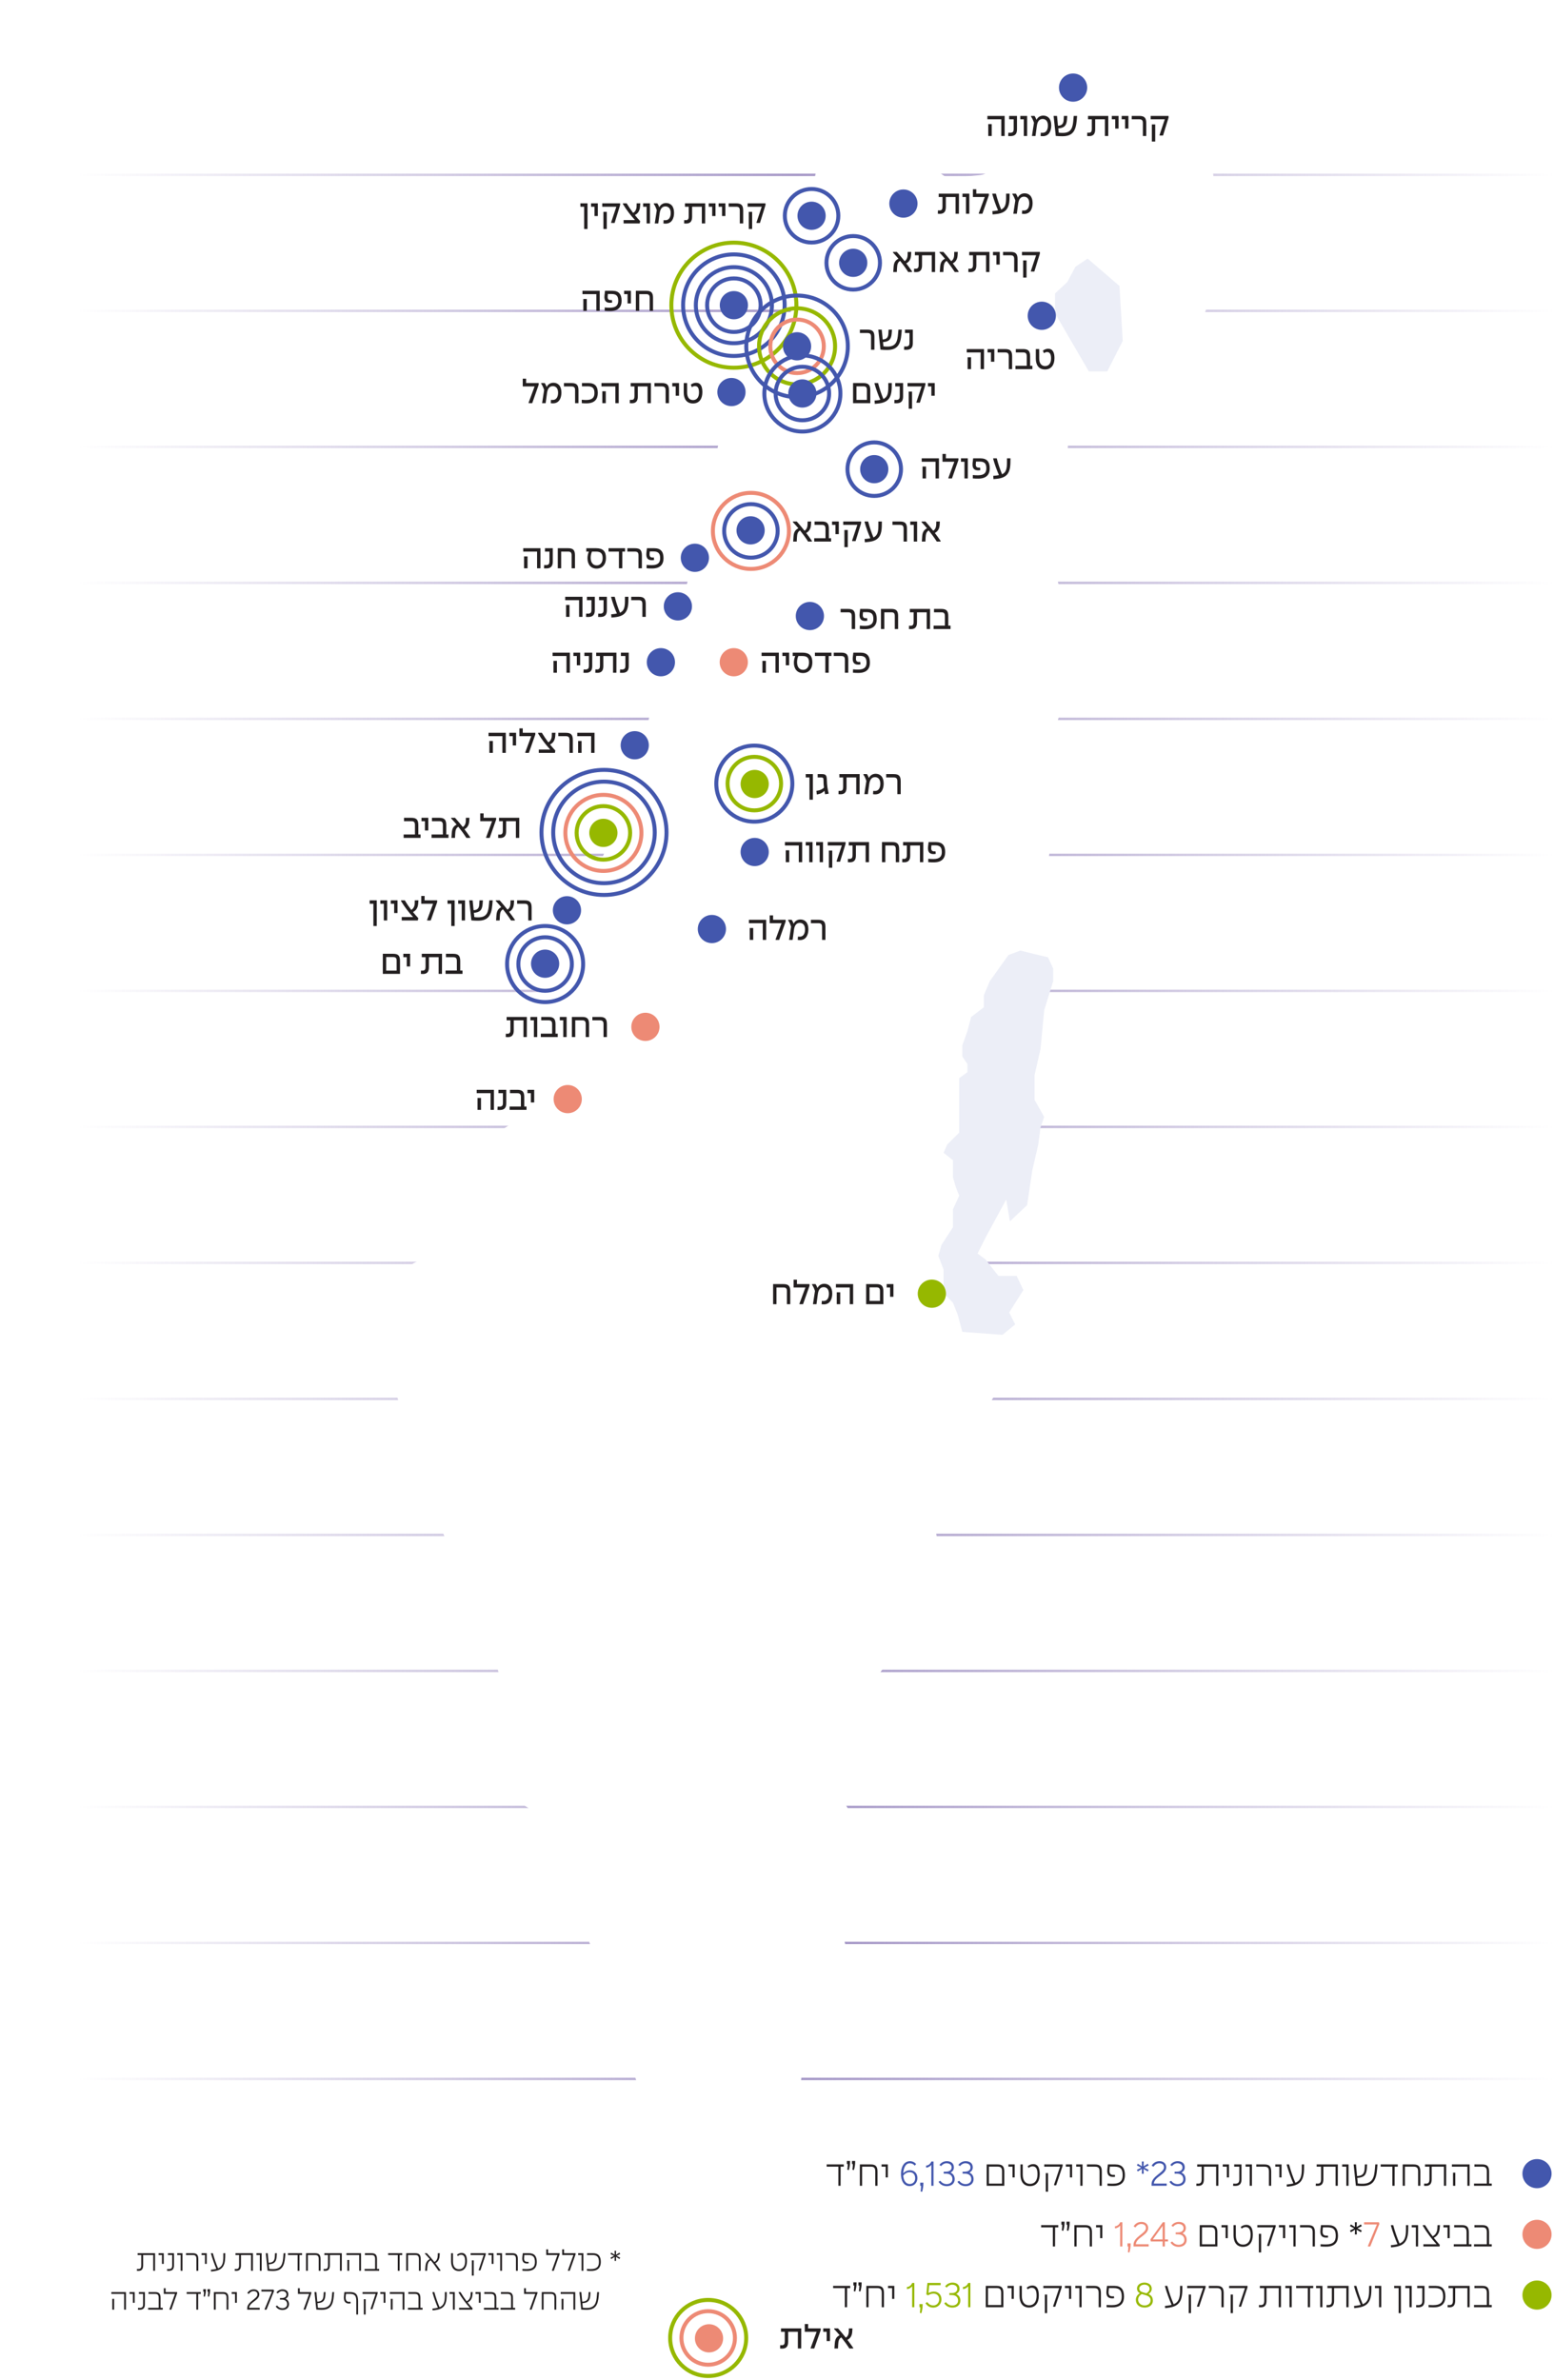 <svg width="640" height="980" viewBox="0 0 640 980" fill="none" xmlns="http://www.w3.org/2000/svg">
<g clip-path="url(#clip0_4282_7116)">
<path d="M640 72H32" stroke="url(#paint0_linear_4282_7116)" stroke-opacity="0.8"/>
<path d="M640 128H32" stroke="url(#paint1_linear_4282_7116)" stroke-opacity="0.8"/>
<path d="M640 184H32" stroke="url(#paint2_linear_4282_7116)" stroke-opacity="0.8"/>
<path d="M640 240H32" stroke="url(#paint3_linear_4282_7116)" stroke-opacity="0.8"/>
<path d="M640 296H32" stroke="url(#paint4_linear_4282_7116)" stroke-opacity="0.8"/>
<path d="M640 352H32" stroke="url(#paint5_linear_4282_7116)" stroke-opacity="0.8"/>
<path d="M640 408H32" stroke="url(#paint6_linear_4282_7116)" stroke-opacity="0.8"/>
<path d="M640 464H32" stroke="url(#paint7_linear_4282_7116)" stroke-opacity="0.8"/>
<path d="M640 520H32" stroke="url(#paint8_linear_4282_7116)" stroke-opacity="0.8"/>
<path d="M640 576H32" stroke="url(#paint9_linear_4282_7116)" stroke-opacity="0.8"/>
<path d="M640 632H32" stroke="url(#paint10_linear_4282_7116)" stroke-opacity="0.8"/>
<path d="M640 688H32" stroke="url(#paint11_linear_4282_7116)" stroke-opacity="0.8"/>
<path d="M640 744H32" stroke="url(#paint12_linear_4282_7116)" stroke-opacity="0.8"/>
<path d="M640 800H32" stroke="url(#paint13_linear_4282_7116)" stroke-opacity="0.8"/>
<path d="M640 856H32" stroke="url(#paint14_linear_4282_7116)" stroke-opacity="0.8"/>
<path d="M633 901C636.315 901 639 898.315 639 895C639 891.685 636.315 889 633 889C629.685 889 627 891.685 627 895C627 898.315 629.685 901 633 901Z" fill="#4357AD"/>
<path d="M633 926C636.315 926 639 923.315 639 920C639 916.685 636.315 914 633 914C629.685 914 627 916.685 627 920C627 923.315 629.685 926 633 926Z" fill="#ED8A75"/>
<path d="M633 951C636.315 951 639 948.315 639 945C639 941.685 636.315 939 633 939C629.685 939 627 941.685 627 945C627 948.315 629.685 951 633 951Z" fill="#96B800"/>
<g filter="url(#filter0_d_4282_7116)">
<path d="M171.969 515.33C170.099 516.1 168.509 517.13 167.849 519.13C166.919 521.93 164.789 523.44 162.369 524.81C160.039 526.13 157.589 527.26 155.689 529.34C151.549 533.89 151.439 533.84 153.389 539.83C161.279 564.11 169.199 588.38 177.079 612.67C179.469 620.04 182.259 627.24 185.599 634.24C189.929 643.32 194.159 652.45 198.379 661.59C199.599 664.22 201.009 666.84 201.689 669.62C204.089 679.55 207.369 689.38 206.149 699.86C205.669 703.93 206.719 707.49 210.009 710.24C211.039 711.1 211.799 712.28 212.779 713.22C214.339 714.72 214.759 716.45 214.179 718.51C213.609 720.56 213.219 722.66 212.569 724.68C211.719 727.32 211.719 729.99 211.689 732.71C211.659 735.26 212.479 737.12 214.699 738.52C217.649 740.38 220.369 742.58 223.339 744.4C225.999 746.02 227.359 748.31 228.279 751.21C232.659 765.04 237.079 778.86 241.679 792.62C246.769 807.85 252.119 822.98 257.259 838.19C261.219 849.92 264.909 861.74 268.969 873.44C272.009 882.2 274.109 891.3 278.159 899.71C279.199 901.86 279.159 904.22 279.319 906.54C279.789 913.7 280.329 920.84 284.069 927.25C284.169 927.42 284.229 927.6 284.299 927.78C285.699 931.55 285.839 935.41 284.179 939.05C283.219 941.14 282.929 942.95 283.659 945.13C284.269 946.95 284.649 948.91 284.729 950.82C284.979 957.28 288.759 962.32 291.019 968.01C293.189 967.41 294.069 965.89 295.049 964.51C296.709 962.15 298.319 959.74 299.979 957.37C300.749 956.27 301.449 954.99 302.919 954.73C304.779 954.4 305.369 952.95 305.909 951.52C308.019 945.99 310.999 941.18 315.999 937.69C319.309 935.39 320.449 931.97 319.619 927.97C319.499 927.4 319.399 926.83 319.339 926.25C318.789 920.44 318.729 914.68 320.319 908.98C321.359 905.25 322.189 901.47 322.969 897.68C323.279 896.19 323.569 894.53 323.229 893.1C322.409 889.64 323.379 886.6 324.809 883.59C325.809 881.49 326.789 879.38 327.949 877.37C329.849 874.07 330.629 870.64 330.129 866.81C328.959 857.86 329.649 849.06 332.609 840.48C332.799 839.93 332.889 839.35 332.999 838.78C333.539 836.07 334.769 833.71 336.369 831.46C340.519 825.62 344.479 819.64 348.739 813.89C350.529 811.48 350.959 809.18 350.279 806.33C348.559 799.18 347.209 791.94 345.319 784.85C344.399 781.41 344.689 778.45 346.309 775.39C347.379 773.36 348.499 771.27 348.069 768.79C347.349 764.61 348.769 761.16 351.849 758.36C354.919 755.57 354.879 752.32 353.359 748.83C352.889 747.77 352.289 746.77 351.759 745.74C350.319 743 349.029 740.16 347.409 737.53C345.749 734.83 345.979 732.42 347.849 730.06C349.959 727.4 350.919 724.27 351.629 721.05C353.349 713.31 355.289 705.62 356.439 697.76C356.629 696.44 356.999 695.06 357.649 693.92C360.129 689.58 361.609 684.63 365.469 681.12C366.009 680.63 366.479 679.85 366.579 679.15C367.169 674.57 369.699 670.85 371.869 666.98C374.649 662.01 376.849 656.93 376.049 651.02C375.949 650.26 375.959 649.46 376.089 648.7C376.819 644.38 378.299 640.43 382.339 638.11C383.679 637.34 385.229 637.01 385.819 635.34C386.419 633.66 386.849 631.89 386.239 630.22C384.639 625.82 385.719 621.88 387.839 618C388.669 616.48 389.369 614.87 390.009 613.25C390.829 611.18 392.189 609.72 394.079 608.52C396.689 606.87 399.149 604.98 401.629 603.13C403.139 602 403.599 600.4 403.629 598.54C403.659 596.34 402.869 594.38 402.229 592.35C400.749 587.67 400.959 583.22 403.989 579.11C405.139 577.55 406.059 575.83 407.229 574.29C409.989 570.67 411.409 566.54 412.439 562.15C414.089 555.1 412.979 548.72 408.659 542.92C406.579 540.12 404.439 537.37 402.389 534.55C401.369 533.15 400.489 531.64 399.539 530.19C397.769 527.49 397.939 524.7 399.169 521.87C399.549 520.99 400.019 520.14 400.479 519.29C403.929 513.02 407.539 506.83 410.819 500.47C414.489 493.36 416.979 485.93 416.749 477.71C416.539 470.17 416.799 462.61 416.879 455.06C416.959 447.86 417.819 440.82 420.279 433.98C422.039 429.07 423.399 424.01 424.979 419.03C427.079 412.4 428.829 405.62 432.929 399.81C434.139 398.09 434.239 396.23 433.839 394.26C433.259 391.41 432.709 388.57 432.149 385.72C431.849 384.2 431.519 382.63 432.179 381.14C433.109 379.04 433.109 377.09 431.929 375.05C431.599 374.49 431.619 373.43 431.929 372.85C433.089 370.73 432.679 369.22 430.589 368.07C429.459 367.44 429.209 366.25 428.959 365.12C428.529 363.23 428.289 361.3 427.779 359.44C427.379 357.97 427.529 356.76 428.719 355.79C430.809 354.09 431.449 351.82 431.909 349.23C432.509 345.84 432.389 342.76 430.609 339.76C429.609 338.07 428.969 336.32 430.279 334.34C431.089 333.11 430.599 331.75 429.769 330.55C429.229 329.77 428.539 328.94 428.399 328.06C427.329 321.2 428.129 314.55 431.749 308.55C433.199 306.14 434.099 303.79 434.359 301.01C434.809 296.2 435.359 291.39 437.879 287.06C439.009 285.11 438.589 282.97 438.299 280.83C437.719 276.48 436.209 272.18 437.359 267.68C437.499 267.14 437.499 266.46 437.289 265.97C436.279 263.56 436.049 261.17 436.739 258.6C436.969 257.76 436.679 256.64 436.299 255.8C435.349 253.71 435.599 251.7 436.149 249.58C436.679 247.52 437.049 245.41 435.779 243.4C434.759 241.79 434.709 239.91 435.749 238.45C436.829 236.95 434.779 235.46 436.169 234.12C437.479 232.86 436.969 231.23 436.719 229.72C436.499 228.39 437.729 227.63 437.919 226.69C438.459 224.1 442.289 221.82 438.919 218.7C438.349 218.17 438.649 217.21 438.979 216.5C439.389 215.62 439.859 214.77 440.329 213.93C441.269 212.24 441.509 210.7 439.709 209.34C439.109 208.89 438.799 208.08 438.229 207.57C436.719 206.21 435.889 204.98 438.339 203.7C438.659 203.53 438.889 202.57 438.719 202.16C437.969 200.38 439.339 200.02 440.319 199.13C441.979 197.61 443.659 195.9 441.739 193.31C440.889 192.17 441.019 190.72 441.569 189.41C442.229 187.84 442.109 186.56 440.889 185.18C439.029 183.08 439.919 180.37 439.899 177.94C439.889 176.19 441.769 175.65 442.979 174.75C445.319 173.03 447.409 171.32 447.729 167.99C447.939 165.81 450.109 164.6 452.049 165.09C454.089 165.61 455.769 164.25 457.739 164.81C458.939 165.15 460.009 164.27 460.029 162.86C460.079 159.87 461.589 158.31 464.449 157.66C465.729 157.37 466.849 156.42 468.119 155.99C472.549 154.5 476.539 152.57 478.579 147.92C479.099 146.73 480.239 145.81 481.089 144.76C484.969 139.94 489.359 135.54 492.979 130.48C495.519 126.92 497.339 123.21 497.619 118.79C497.829 115.44 499.099 112.46 500.669 109.5C502.409 106.21 504.629 103.33 507.109 100.62C508.279 99.33 508.589 97.999 507.509 96.44C506.529 95.01 505.669 93.48 504.769 91.999C503.239 89.49 502.149 86.8 501.749 83.889C500.859 77.37 499.819 70.86 499.319 64.32C499.019 60.45 498.169 57.76 493.929 56.65C491.079 55.91 490.819 54.56 492.039 51.77C492.579 50.54 493.329 49.389 493.959 48.2C494.689 46.84 495.509 45.51 496.109 44.09C497.419 40.97 496.509 36.08 493.909 34.74C491.299 33.4 490.959 31.49 491.049 29.05C491.109 27.31 490.989 25.56 491.049 23.82C491.149 21.08 490.249 19.15 487.709 17.67C484.929 16.04 485.069 15.55 486.159 12.39C487.029 9.87 488.899 7.73 489.179 5.02C487.849 3.29 485.919 2.7 484.359 1.59C482.449 0.22 480.439 0.04 478.339 0.94C476.319 1.81 474.399 2.09 472.179 1.39C470.459 0.85 468.869 1.71 468.559 3.38C467.919 6.83 465.769 8.62 462.829 10.02C461.289 10.76 459.959 11.99 458.639 13.11C457.379 14.18 456.259 14.5 454.469 14.18C449.869 13.36 448.229 15.05 448.459 19.69C448.499 20.42 448.569 21.15 448.669 22.4C444.539 20.85 441.289 19.21 440.769 14.62C440.689 13.94 440.139 13.21 439.609 12.7C438.929 12.04 438.049 11.46 437.029 11.61C435.799 11.78 435.629 12.82 435.669 13.81C435.719 15.05 435.269 16.13 434.569 17.04C432.699 19.48 431.869 22.41 430.559 25.1C429.459 27.35 429.129 29.63 429.769 31.82C430.639 34.79 430.169 37.51 429.489 40.37C428.779 43.36 427.329 46.289 427.719 49.419C428.069 52.26 426.959 53.92 424.449 54.7C422.909 55.18 422.169 55.999 422.199 57.58C422.199 58.16 422.179 58.739 422.129 59.319C422.029 60.45 421.399 61.02 420.249 61.02C417.539 61.02 414.839 60.999 412.139 61.04C410.679 61.06 409.539 61.68 408.889 63.06C408.559 63.76 408.199 64.44 407.869 65.139C407.079 66.85 405.829 67.79 403.889 68.059C400.669 68.51 397.309 68.249 394.289 69.889C393.869 70.12 393.169 69.87 392.599 69.79C388.399 69.23 384.169 65.2 383.249 60.91C382.819 58.9 382.819 58.91 379.879 58.529C379.329 58.459 378.679 58.389 378.289 58.069C377.059 57.04 375.969 57.37 374.569 57.83C370.239 59.23 365.939 61.349 361.199 58.94C359.969 58.319 358.589 58.77 357.729 60.209C356.769 61.8 355.309 62.12 353.749 61.15C352.129 60.15 350.569 59.88 348.849 60.87C347.969 61.38 347.009 61.16 346.029 61.01C344.119 60.709 342.199 60.489 340.269 60.37C337.719 60.209 337.069 60.66 336.699 63.06C335.319 71.87 332.769 80.4 330.579 89.029C329.579 92.95 328.969 96.98 328.289 100.98C327.969 102.88 327.659 104.79 330.099 105.86C331.229 106.35 331.359 107.74 331.109 108.94C330.599 111.4 330.219 113.91 329.449 116.29C327.999 120.74 326.009 124.9 322.289 128.02C317.979 131.66 317.459 131.66 313.279 127.78C312.299 126.87 311.249 125.77 310.049 125.43C308.299 124.95 306.819 126.39 305.249 127.03C303.799 127.62 303.659 129.05 303.519 130.45C302.849 137.38 302.089 144.3 301.469 151.23C301.269 153.42 300.719 155.49 299.469 157.21C297.869 159.41 297.659 161.8 297.679 164.36C297.699 166.87 297.749 169.36 297.269 171.87C294.429 186.87 290.569 201.66 287.919 216.7C287.749 217.65 287.479 218.59 287.239 219.52C286.129 223.82 284.959 228.12 283.909 232.44C282.679 237.52 281.429 242.58 279.199 247.35C278.719 248.39 278.209 249.52 278.139 250.64C277.799 256.1 276.409 261.3 274.649 266.45C273.969 268.44 273.719 270.6 273.399 272.7C272.959 275.61 272.219 278.36 270.279 280.7C269.009 282.22 268.109 284.08 268.049 285.98C267.919 290.9 266.199 295.45 265.179 300.16C263.449 308.12 260.919 315.74 256.259 322.53C255.619 323.46 255.249 324.62 254.939 325.74C254.279 328.16 253.589 330.59 253.169 333.06C252.019 339.81 249.499 346.14 246.659 352.24C244.969 355.88 242.759 359.35 241.239 363.1C235.929 376.21 229.639 388.85 223.219 401.44C221.559 404.69 220.039 408.05 218.059 411.11C213.439 418.25 208.559 425.23 203.829 432.3C199.289 439.09 199.999 437.56 205.289 442.33C208.019 444.79 210.979 446.99 213.739 449.43C215.789 451.24 215.849 452.76 213.949 454.88C212.159 456.87 210.449 458.91 208.039 460.35C205.409 461.92 202.759 463.74 200.729 466C194.759 472.63 188.169 478.62 181.879 484.91C179.259 487.54 177.079 490.41 174.929 493.4C172.689 496.52 172.239 499.61 173.299 503.24C173.999 505.63 174.769 508.05 174.679 510.63C174.609 512.72 174.029 514.48 171.959 515.33" fill="white"/>
</g>
<path d="M392.459 497.96L395.039 492.3L393.749 489.08L392.459 484.79V480.52V477.73L388.609 474.66L390.129 471.24L395.039 466.36V457.76V448.54V443.93L398.419 441.48V438.1L396.319 435.03V430.42L398.419 424.58L399.959 418.74L405.179 414.75V409.83L407.639 403.99L415.319 393.24L420.229 391.4L426.379 392.93L431.599 394.16L433.749 398.77V403.99L430.049 415.97L428.529 431.95L426.069 442.71V452.84L430.049 459.91L428.529 464.21L427.609 471.24L425.149 481.87L422.999 496.22L415.929 502.88L414.399 493.9L406.059 509.26L403.979 513.39L402.589 516.14L405.789 518.5L411.179 525.35H418.699L421.459 531.19L415.629 540.41L418.089 545.32L412.859 549.63L396.319 548.4L394.429 541.33L392.459 536.41L388.609 532.42V522.77L386.439 517.13L387.739 512.59L392.459 505.33V497.96Z" fill="#ECEEF7"/>
<path d="M434.51 129.02V120.81L439.55 116.14L442.9 109.84L447.94 106.48L461.04 117.75L462.38 140.4L456 152.95H448.44L434.51 129.02Z" fill="#ECEEF7"/>
<path d="M441.939 41.88C445.149 41.88 447.749 39.28 447.749 36.07C447.749 32.86 445.149 30.26 441.939 30.26C438.729 30.26 436.129 32.86 436.129 36.07C436.129 39.28 438.729 41.88 441.939 41.88Z" fill="#4357AD"/>
<path d="M372.06 89.63C375.27 89.63 377.87 87.03 377.87 83.82C377.87 80.61 375.27 78.01 372.06 78.01C368.85 78.01 366.25 80.61 366.25 83.82C366.25 87.03 368.85 89.63 372.06 89.63Z" fill="#4357AD"/>
<path d="M429.05 135.829C432.26 135.829 434.86 133.229 434.86 130.019C434.86 126.809 432.26 124.209 429.05 124.209C425.84 124.209 423.24 126.809 423.24 130.019C423.24 133.229 425.84 135.829 429.05 135.829Z" fill="#4357AD"/>
<path d="M301.24 167.239C304.45 167.239 307.05 164.639 307.05 161.429C307.05 158.219 304.45 155.619 301.24 155.619C298.03 155.619 295.43 158.219 295.43 161.429C295.43 164.639 298.03 167.239 301.24 167.239Z" fill="#4357AD"/>
<path d="M309.13 224.181C312.34 224.181 314.94 221.581 314.94 218.371C314.94 215.161 312.34 212.561 309.13 212.561C305.92 212.561 303.32 215.161 303.32 218.371C303.32 221.581 305.92 224.181 309.13 224.181Z" fill="#4357AD"/>
<path d="M333.54 259.46C336.75 259.46 339.35 256.86 339.35 253.65C339.35 250.44 336.75 247.84 333.54 247.84C330.33 247.84 327.73 250.44 327.73 253.65C327.73 256.86 330.33 259.46 333.54 259.46Z" fill="#4357AD"/>
<path d="M272.179 278.479C275.389 278.479 277.989 275.879 277.989 272.669C277.989 269.459 275.389 266.859 272.179 266.859C268.969 266.859 266.369 269.459 266.369 272.669C266.369 275.879 268.969 278.479 272.179 278.479Z" fill="#4357AD"/>
<path d="M261.41 312.671C264.62 312.671 267.22 310.071 267.22 306.861C267.22 303.651 264.62 301.051 261.41 301.051C258.2 301.051 255.6 303.651 255.6 306.861C255.6 310.071 258.2 312.671 261.41 312.671Z" fill="#4357AD"/>
<path d="M293.179 388.339C296.389 388.339 298.989 385.739 298.989 382.529C298.989 379.319 296.389 376.719 293.179 376.719C289.969 376.719 287.369 379.319 287.369 382.529C287.369 385.739 289.969 388.339 293.179 388.339Z" fill="#4357AD"/>
<path d="M233.81 458.37C237.02 458.37 239.62 455.77 239.62 452.56C239.62 449.35 237.02 446.75 233.81 446.75C230.6 446.75 228 449.35 228 452.56C228 455.77 230.6 458.37 233.81 458.37Z" fill="#ED8A75"/>
<path d="M383.769 538.489C386.979 538.489 389.579 535.889 389.579 532.679C389.579 529.469 386.979 526.869 383.769 526.869C380.559 526.869 377.959 529.469 377.959 532.679C377.959 535.889 380.559 538.489 383.769 538.489Z" fill="#96B800"/>
<path d="M310.81 328.62C314.02 328.62 316.62 326.02 316.62 322.81C316.62 319.6 314.02 317 310.81 317C307.6 317 305 319.6 305 322.81C305 326.02 307.6 328.62 310.81 328.62Z" fill="#96B800"/>
<path d="M302.201 278.479C305.411 278.479 308.011 275.879 308.011 272.669C308.011 269.459 305.411 266.859 302.201 266.859C298.991 266.859 296.391 269.459 296.391 272.669C296.391 275.879 298.991 278.479 302.201 278.479Z" fill="#ED8A75"/>
<path d="M334.24 94.649C337.45 94.649 340.05 92.049 340.05 88.839C340.05 85.629 337.45 83.029 334.24 83.029C331.03 83.029 328.43 85.629 328.43 88.839C328.43 92.049 331.03 94.649 334.24 94.649Z" fill="#4357AD"/>
<path d="M334.241 99.86C340.327 99.86 345.261 94.927 345.261 88.84C345.261 82.754 340.327 77.82 334.241 77.82C328.155 77.82 323.221 82.754 323.221 88.84C323.221 94.927 328.155 99.86 334.241 99.86Z" stroke="#4357AD" stroke-width="1.64"/>
<path d="M351.39 114.03C354.6 114.03 357.2 111.43 357.2 108.22C357.2 105.01 354.6 102.41 351.39 102.41C348.18 102.41 345.58 105.01 345.58 108.22C345.58 111.43 348.18 114.03 351.39 114.03Z" fill="#4357AD"/>
<path d="M351.389 119.239C357.475 119.239 362.409 114.305 362.409 108.219C362.409 102.133 357.475 97.199 351.389 97.199C345.303 97.199 340.369 102.133 340.369 108.219C340.369 114.305 345.303 119.239 351.389 119.239Z" stroke="#4357AD" stroke-width="1.64"/>
<path d="M360.05 198.989C363.26 198.989 365.86 196.389 365.86 193.179C365.86 189.969 363.26 187.369 360.05 187.369C356.84 187.369 354.24 189.969 354.24 193.179C354.24 196.389 356.84 198.989 360.05 198.989Z" fill="#4357AD"/>
<path d="M360.049 204.2C366.135 204.2 371.069 199.266 371.069 193.18C371.069 187.094 366.135 182.16 360.049 182.16C353.963 182.16 349.029 187.094 349.029 193.18C349.029 199.266 353.963 204.2 360.049 204.2Z" stroke="#4357AD" stroke-width="1.64"/>
<path d="M291.999 968.62C295.209 968.62 297.809 966.02 297.809 962.81C297.809 959.6 295.209 957 291.999 957C288.789 957 286.189 959.6 286.189 962.81C286.189 966.02 288.789 968.62 291.999 968.62Z" fill="#ED8A75"/>
<path d="M248.499 348.749C251.709 348.749 254.309 346.149 254.309 342.939C254.309 339.729 251.709 337.129 248.499 337.129C245.289 337.129 242.689 339.729 242.689 342.939C242.689 346.149 245.289 348.749 248.499 348.749Z" fill="#96B800"/>
<path d="M248.5 353.96C254.587 353.96 259.52 349.026 259.52 342.94C259.52 336.854 254.587 331.92 248.5 331.92C242.414 331.92 237.48 336.854 237.48 342.94C237.48 349.026 242.414 353.96 248.5 353.96Z" stroke="#96B800" stroke-width="1.64"/>
<path d="M248.5 358.609C257.15 358.609 264.16 351.599 264.16 342.949C264.16 334.299 257.15 327.289 248.5 327.289C239.85 327.289 232.84 334.299 232.84 342.949C232.84 351.599 239.85 358.609 248.5 358.609V358.609Z" stroke="#ED8A75" stroke-width="1.64"/>
<path d="M310.661 333.671C316.747 333.671 321.681 328.737 321.681 322.651C321.681 316.565 316.747 311.631 310.661 311.631C304.574 311.631 299.641 316.565 299.641 322.651C299.641 328.737 304.574 333.671 310.661 333.671Z" stroke="#96B800" stroke-width="1.64"/>
<path d="M310.66 338.32C319.31 338.32 326.32 331.31 326.32 322.66C326.32 314.01 319.31 307 310.66 307C302.01 307 295 314.01 295 322.66C295 331.31 302.01 338.32 310.66 338.32V338.32Z" stroke="#4357AD" stroke-width="1.64"/>
<path d="M302.24 131.47C305.45 131.47 308.05 128.87 308.05 125.66C308.05 122.45 305.45 119.85 302.24 119.85C299.03 119.85 296.43 122.45 296.43 125.66C296.43 128.87 299.03 131.47 302.24 131.47Z" fill="#4357AD"/>
<path d="M302.241 136.681C308.327 136.681 313.261 131.747 313.261 125.661C313.261 119.574 308.327 114.641 302.241 114.641C296.155 114.641 291.221 119.574 291.221 125.661C291.221 131.747 296.155 136.681 302.241 136.681Z" stroke="#4357AD" stroke-width="1.64"/>
<path d="M302.24 141.32C310.89 141.32 317.9 134.31 317.9 125.66C317.9 117.01 310.89 110 302.24 110C293.59 110 286.58 117.01 286.58 125.66C286.58 134.31 293.59 141.32 302.24 141.32Z" stroke="#4357AD" stroke-width="1.64"/>
<path d="M302.24 146.57C313.788 146.57 323.15 137.208 323.15 125.66C323.15 114.112 313.788 104.75 302.24 104.75C290.692 104.75 281.33 114.112 281.33 125.66C281.33 137.208 290.692 146.57 302.24 146.57Z" stroke="#4357AD" stroke-width="1.64"/>
<path d="M302.24 151.41C316.462 151.41 327.99 139.881 327.99 125.66C327.99 111.439 316.462 99.91 302.24 99.91C288.019 99.91 276.49 111.439 276.49 125.66C276.49 139.881 288.019 151.41 302.24 151.41Z" stroke="#96B800" stroke-width="1.64"/>
<path d="M248.75 363.66C260.298 363.66 269.66 354.298 269.66 342.75C269.66 331.202 260.298 321.84 248.75 321.84C237.202 321.84 227.84 331.202 227.84 342.75C227.84 354.298 237.202 363.66 248.75 363.66Z" stroke="#4357AD" stroke-width="1.64"/>
<path d="M248.75 368.5C262.971 368.5 274.5 356.971 274.5 342.75C274.5 328.529 262.971 317 248.75 317C234.529 317 223 328.529 223 342.75C223 356.971 234.529 368.5 248.75 368.5Z" stroke="#4357AD" stroke-width="1.64"/>
<path d="M224.5 407.96C230.587 407.96 235.52 403.026 235.52 396.94C235.52 390.854 230.587 385.92 224.5 385.92C218.414 385.92 213.48 390.854 213.48 396.94C213.48 403.026 218.414 407.96 224.5 407.96Z" stroke="#4357AD" stroke-width="1.64"/>
<path d="M224.5 412.609C233.15 412.609 240.16 405.599 240.16 396.949C240.16 388.299 233.15 381.289 224.5 381.289C215.85 381.289 208.84 388.299 208.84 396.949C208.84 405.599 215.85 412.609 224.5 412.609V412.609Z" stroke="#4357AD" stroke-width="1.64"/>
<path d="M291.661 973.671C297.747 973.671 302.681 968.737 302.681 962.651C302.681 956.565 297.747 951.631 291.661 951.631C285.574 951.631 280.641 956.565 280.641 962.651C280.641 968.737 285.574 973.671 291.661 973.671Z" stroke="#ED8A75" stroke-width="1.64"/>
<path d="M291.66 978.32C300.31 978.32 307.32 971.31 307.32 962.66C307.32 954.01 300.31 947 291.66 947C283.01 947 276 954.01 276 962.66C276 971.31 283.01 978.32 291.66 978.32V978.32Z" stroke="#96B800" stroke-width="1.64"/>
<path d="M328.259 148.399C331.469 148.399 334.069 145.799 334.069 142.589C334.069 139.379 331.469 136.779 328.259 136.779C325.049 136.779 322.449 139.379 322.449 142.589C322.449 145.799 325.049 148.399 328.259 148.399Z" fill="#4357AD"/>
<path d="M328.26 153.62C334.346 153.62 339.28 148.686 339.28 142.6C339.28 136.514 334.346 131.58 328.26 131.58C322.174 131.58 317.24 136.514 317.24 142.6C317.24 148.686 322.174 153.62 328.26 153.62Z" stroke="#ED8A75" stroke-width="1.64"/>
<path d="M328.26 158.259C336.91 158.259 343.92 151.249 343.92 142.599C343.92 133.949 336.91 126.939 328.26 126.939C319.61 126.939 312.6 133.949 312.6 142.599C312.6 151.249 319.61 158.259 328.26 158.259Z" stroke="#96B800" stroke-width="1.64"/>
<path d="M309.26 229.62C315.346 229.62 320.28 224.686 320.28 218.6C320.28 212.514 315.346 207.58 309.26 207.58C303.174 207.58 298.24 212.514 298.24 218.6C298.24 224.686 303.174 229.62 309.26 229.62Z" stroke="#4357AD" stroke-width="1.64"/>
<path d="M309.26 234.259C317.91 234.259 324.92 227.249 324.92 218.599C324.92 209.949 317.91 202.939 309.26 202.939C300.61 202.939 293.6 209.949 293.6 218.599C293.6 227.249 300.61 234.259 309.26 234.259Z" stroke="#ED8A75" stroke-width="1.64"/>
<path d="M328.26 163.509C339.808 163.509 349.17 154.148 349.17 142.599C349.17 131.051 339.808 121.689 328.26 121.689C316.711 121.689 307.35 131.051 307.35 142.599C307.35 154.148 316.711 163.509 328.26 163.509Z" stroke="#4357AD" stroke-width="1.64"/>
<path d="M330.451 167.829C333.661 167.829 336.261 165.229 336.261 162.019C336.261 158.809 333.661 156.209 330.451 156.209C327.241 156.209 324.641 158.809 324.641 162.019C324.641 165.229 327.241 167.829 330.451 167.829Z" fill="#4357AD"/>
<path d="M330.45 173.05C336.536 173.05 341.47 168.116 341.47 162.03C341.47 155.944 336.536 151.01 330.45 151.01C324.364 151.01 319.43 155.944 319.43 162.03C319.43 168.116 324.364 173.05 330.45 173.05Z" stroke="#4357AD" stroke-width="1.64"/>
<path d="M330.449 177.689C339.099 177.689 346.109 170.679 346.109 162.029C346.109 153.379 339.099 146.369 330.449 146.369C321.799 146.369 314.789 153.379 314.789 162.029C314.789 170.679 321.799 177.689 330.449 177.689Z" stroke="#4357AD" stroke-width="1.64"/>
<path d="M322.093 967.048C321.757 967.048 321.533 967.032 321.277 967L321.325 965.624C321.533 965.64 321.757 965.656 321.949 965.656C322.973 965.656 323.197 965.064 323.197 964.072V960.12H321.645V958.728H329.981L329.965 967H328.589V960.12H324.589V964.248C324.589 966.168 323.805 967.048 322.093 967.048ZM333.867 967V966.744L336.315 960.12H331.435V956.92H332.827V958.728H337.995V959.448L335.339 967H333.867ZM340.451 963.944V960.12H339.043V958.728H341.827V963.944H340.451ZM343.791 964.952C343.919 963 344.559 962.184 345.791 961.512C345.087 960.68 344.335 959.832 343.535 958.984V958.728H345.135C346.255 959.992 347.311 961.24 348.319 962.52C349.071 962.12 349.535 961.208 349.567 960.024L349.599 958.728H351.071L350.991 960.072C350.879 962.024 349.983 962.92 349.007 963.448C349.839 964.536 350.623 965.624 351.375 966.712V967H349.807C348.799 965.432 347.711 963.928 346.495 962.424C345.487 962.968 345.279 963.912 345.199 965.4L345.119 967H343.647L343.791 964.952Z" fill="#231F20"/>
<path d="M318.392 537V528.728H322.648C324.632 528.728 325.464 529.432 325.464 531.64V537H324.088V531.64C324.088 530.456 323.64 530.12 322.648 530.12H319.784V537H318.392ZM329.26 537V536.744L331.708 530.12H326.828V526.92H328.22V528.728H333.388V529.448L330.732 537H329.26ZM339.239 537.08C338.951 537.08 338.663 537.048 338.375 537.016L338.455 535.64C338.679 535.672 338.919 535.688 339.143 535.688C340.871 535.688 341.383 534.152 341.383 532.664C341.367 530.888 340.487 529.992 339.207 529.992C337.783 529.992 337.047 531.064 336.807 532.952L336.263 537H334.807L335.639 531.56C335.319 530.552 334.967 529.784 334.423 528.968V528.728H335.879C336.215 529.24 336.455 529.736 336.679 530.344C337.159 529.304 338.167 528.6 339.463 528.6C341.287 528.6 342.743 529.8 342.759 532.6C342.759 534.728 341.959 537.08 339.239 537.08ZM349.971 537V530.12H344.259V528.728H351.363V537H349.971ZM344.611 537V532.104H346.035V537H344.611ZM356.715 537V528.728H360.987C362.971 528.728 363.803 529.432 363.803 531.64V537H356.715ZM358.107 535.656H362.411V531.576C362.411 530.408 361.963 530.072 360.987 530.072H358.107V535.656ZM366.575 533.944V530.12H365.167V528.728H367.951V533.944H366.575Z" fill="#231F20"/>
<path d="M202.031 457V450.12H196.319V448.728H203.423V457H202.031ZM196.671 457V452.104H198.095V457H196.671ZM205.782 457.048C205.51 457.048 205.206 457.048 204.886 457.016L204.95 455.64C205.222 455.656 205.462 455.672 205.67 455.672C206.886 455.672 207.126 455.08 207.126 454.152V450.12H205.27V448.728H208.502V454.28C208.502 456.136 207.702 457.048 205.782 457.048ZM209.869 457V455.608H214.525V451.736C214.525 450.456 214.077 450.12 212.989 450.12H210.029V448.728H212.989C215.085 448.728 215.917 449.432 215.917 451.736V455.608H216.845V457H209.869ZM218.636 453.944V450.12H217.228V448.728H220.012V453.944H218.636Z" fill="#231F20"/>
<path d="M314.143 387V380.12H308.431V378.728H315.535V387H314.143ZM308.783 387V382.104H310.207V387H308.783ZM319.429 387V386.744L321.877 380.12H316.997V376.92H318.389V378.728H323.557V379.448L320.901 387H319.429ZM329.409 387.08C329.121 387.08 328.833 387.048 328.545 387.016L328.625 385.64C328.849 385.672 329.089 385.688 329.313 385.688C331.041 385.688 331.553 384.152 331.553 382.664C331.537 380.888 330.657 379.992 329.377 379.992C327.953 379.992 327.217 381.064 326.977 382.952L326.433 387H324.977L325.809 381.56C325.489 380.552 325.137 379.784 324.593 378.968V378.728H326.049C326.385 379.24 326.625 379.736 326.849 380.344C327.329 379.304 328.337 378.6 329.633 378.6C331.457 378.6 332.913 379.8 332.929 382.6C332.929 384.728 332.129 387.08 329.409 387.08ZM338.556 381.736C338.556 380.456 338.108 380.12 337.02 380.12H333.964V378.728H337.02C339.132 378.728 339.948 379.432 339.948 381.736V387H338.556V381.736Z" fill="#231F20"/>
<path d="M333.38 329.288V320.12H331.844L331.828 318.728H334.772V329.288H333.38ZM336.233 325.624C337.705 325.464 338.697 324.952 339.337 324.312C339.193 323.24 339.161 322.296 339.161 321.464C339.145 320.296 339.001 320.12 338.201 320.12H336.745V318.728H338.409C340.137 318.728 340.473 319.224 340.537 321.192C340.601 323.56 340.841 325.032 341.305 326.792L339.833 327.048C339.705 326.536 339.593 326.056 339.513 325.608C338.809 326.392 337.673 327 336.377 327.112L336.233 325.624ZM346.139 327.048C345.803 327.048 345.579 327.032 345.323 327L345.371 325.624C345.579 325.64 345.803 325.656 345.995 325.656C347.019 325.656 347.243 325.064 347.243 324.072V320.12H345.691V318.728H354.027L354.011 327H352.635V320.12H348.635V324.248C348.635 326.168 347.851 327.048 346.139 327.048ZM360.409 327.08C360.121 327.08 359.833 327.048 359.545 327.016L359.625 325.64C359.849 325.672 360.089 325.688 360.313 325.688C362.041 325.688 362.553 324.152 362.553 322.664C362.537 320.888 361.657 319.992 360.377 319.992C358.953 319.992 358.217 321.064 357.977 322.952L357.433 327H355.977L356.809 321.56C356.489 320.552 356.137 319.784 355.593 318.968V318.728H357.049C357.385 319.24 357.625 319.736 357.849 320.344C358.329 319.304 359.337 318.6 360.633 318.6C362.457 318.6 363.913 319.8 363.929 322.6C363.929 324.728 363.129 327.08 360.409 327.08ZM369.556 321.736C369.556 320.456 369.108 320.12 368.02 320.12H364.964V318.728H368.02C370.132 318.728 370.948 319.432 370.948 321.736V327H369.556V321.736Z" fill="#231F20"/>
<path d="M310.81 356.62C314.02 356.62 316.62 354.02 316.62 350.81C316.62 347.6 314.02 345 310.81 345C307.6 345 305 347.6 305 350.81C305 354.02 307.6 356.62 310.81 356.62Z" fill="#4357AD"/>
<path d="M328.975 355V348.12H323.263V346.728H330.367V355H328.975ZM323.615 355V350.104H325.039V355H323.615ZM333.27 355V348.12H331.83V346.728H334.646V355H333.27ZM337.566 355V348.12H336.126V346.728H338.942V355H337.566ZM344.582 354.808L344.55 354.552L346.694 348.12H340.886V346.728H348.246V347.432L345.974 354.808H344.582ZM341.366 357.288V350.232H342.758V357.288H341.366ZM350 355.048C349.664 355.048 349.44 355.032 349.184 355L349.232 353.624C349.44 353.64 349.664 353.656 349.856 353.656C350.88 353.656 351.104 353.064 351.104 352.072V348.12H349.552V346.728H357.888L357.872 355H356.496V348.12H352.496V352.248C352.496 354.168 351.712 355.048 350 355.048ZM363.232 355V346.728H367.488C369.472 346.728 370.304 347.432 370.304 349.64V355H368.928V349.64C368.928 348.456 368.48 348.12 367.488 348.12H364.624V355H363.232ZM372.372 355.048C372.036 355.048 371.812 355.032 371.556 355L371.604 353.624C371.812 353.64 372.036 353.656 372.228 353.656C373.252 353.656 373.476 353.064 373.476 352.072V348.12H371.924V346.728H380.26L380.244 355H378.868V348.12H374.868V352.248C374.868 354.168 374.084 355.048 372.372 355.048ZM384.53 355.08C383.714 355.08 383.106 355.064 382.29 354.984L382.306 353.592C383.058 353.672 383.634 353.704 384.402 353.704C387.138 353.704 387.874 352.536 387.874 350.84C387.874 349 387.25 348.056 385.122 348.056H383.618L383.538 348.84C383.394 350.168 383.89 350.504 384.658 350.552C384.898 350.568 385.074 350.552 385.282 350.536L385.394 351.56C385.058 351.64 384.738 351.688 384.418 351.672C383.106 351.64 381.954 351.096 382.21 348.632L382.434 346.728H385.442C388.13 346.728 389.266 348.168 389.266 350.856C389.266 353.336 387.97 355.08 384.53 355.08Z" fill="#231F20"/>
<path d="M319.363 277V270.12H313.651V268.728H320.755V277H319.363ZM314.003 277V272.104H315.427V277H314.003ZM323.626 273.944V270.12H322.218V268.728H325.002V273.944H323.626ZM330.709 277.128C328.309 277.128 326.949 275.368 326.949 272.888C326.949 271.96 327.141 271 327.509 270.12H326.469V268.728H330.501C333.365 268.728 334.565 270.024 334.565 272.792C334.565 275.416 333.061 277.128 330.709 277.128ZM328.261 272.648C328.277 274.696 329.253 275.8 330.757 275.8C332.245 275.8 333.189 274.6 333.189 272.824C333.189 271.128 332.629 270.12 330.517 270.12H328.789C328.453 270.92 328.261 271.704 328.261 272.648ZM339.894 277V270.12H335.622L335.606 268.728H342.422V270.12H341.302L341.286 277H339.894ZM347.963 271.736C347.963 270.456 347.515 270.12 346.427 270.12H343.371V268.728H346.427C348.539 268.728 349.355 269.432 349.355 271.736V277H347.963V271.736ZM353.53 277.08C352.714 277.08 352.106 277.064 351.29 276.984L351.306 275.592C352.058 275.672 352.634 275.704 353.402 275.704C356.138 275.704 356.874 274.536 356.874 272.84C356.874 271 356.25 270.056 354.122 270.056H352.618L352.538 270.84C352.394 272.168 352.89 272.504 353.658 272.552C353.898 272.568 354.074 272.552 354.282 272.536L354.394 273.56C354.058 273.64 353.738 273.688 353.418 273.672C352.106 273.64 350.954 273.096 351.21 270.632L351.434 268.728H354.442C357.13 268.728 358.266 270.168 358.266 272.856C358.266 275.336 356.97 277.08 353.53 277.08Z" fill="#231F20"/>
<path d="M350.779 253.736C350.779 252.456 350.331 252.12 349.243 252.12H346.187V250.728H349.243C351.355 250.728 352.171 251.432 352.171 253.736V259H350.779V253.736ZM356.346 259.08C355.53 259.08 354.922 259.064 354.106 258.984L354.122 257.592C354.874 257.672 355.45 257.704 356.218 257.704C358.954 257.704 359.69 256.536 359.69 254.84C359.69 253 359.066 252.056 356.938 252.056H355.434L355.354 252.84C355.21 254.168 355.706 254.504 356.474 254.552C356.714 254.568 356.89 254.552 357.098 254.536L357.21 255.56C356.874 255.64 356.554 255.688 356.234 255.672C354.922 255.64 353.77 255.096 354.026 252.632L354.25 250.728H357.258C359.946 250.728 361.082 252.168 361.082 254.856C361.082 257.336 359.786 259.08 356.346 259.08ZM362.811 259V250.728H367.067C369.051 250.728 369.883 251.432 369.883 253.64V259H368.507V253.64C368.507 252.456 368.059 252.12 367.067 252.12H364.203V259H362.811ZM375.153 259.048C374.817 259.048 374.593 259.032 374.337 259L374.385 257.624C374.593 257.64 374.817 257.656 375.009 257.656C376.033 257.656 376.257 257.064 376.257 256.072V252.12H374.705V250.728H383.041L383.025 259H381.649V252.12H377.649V256.248C377.649 258.168 376.865 259.048 375.153 259.048ZM384.495 259V257.608H389.151V253.736C389.151 252.456 388.703 252.12 387.615 252.12H384.655V250.728H387.615C389.711 250.728 390.543 251.432 390.543 253.736V257.608H391.471V259H384.495Z" fill="#231F20"/>
<path d="M326.798 220.952C326.926 219 327.566 218.184 328.798 217.512C328.094 216.68 327.342 215.832 326.542 214.984V214.728H328.142C329.262 215.992 330.318 217.24 331.326 218.52C332.078 218.12 332.542 217.208 332.574 216.024L332.606 214.728H334.078L333.998 216.072C333.886 218.024 332.99 218.92 332.014 219.448C332.846 220.536 333.63 221.624 334.382 222.712V223H332.814C331.806 221.432 330.718 219.928 329.502 218.424C328.494 218.968 328.286 219.912 328.206 221.4L328.126 223H326.654L326.798 220.952ZM335.314 223V221.608H339.97V217.736C339.97 216.456 339.522 216.12 338.434 216.12H335.474V214.728H338.434C340.53 214.728 341.362 215.432 341.362 217.736V221.608H342.29V223H335.314ZM344.08 219.944V216.12H342.672V214.728H345.456V219.944H344.08ZM350.972 222.808L350.94 222.552L353.084 216.12H347.276V214.728H354.636V215.432L352.364 222.808H350.972ZM347.756 225.288V218.232H349.148V225.288H347.756ZM356.182 223.288L356.086 221.928L357.126 221.832C357.622 221.784 358.054 221.704 358.438 221.608C357.558 219.624 356.726 217.32 356.07 214.968V214.728H357.542C358.102 216.952 358.87 219.24 359.718 221.288C361.398 220.536 361.734 219 361.75 216.44V214.728H363.19L363.158 216.664C363.046 221.176 361.382 222.792 357.35 223.176L356.182 223.288ZM372.136 217.736C372.136 216.456 371.688 216.12 370.6 216.12H367.544V214.728H370.6C372.712 214.728 373.528 215.432 373.528 217.736V223H372.136V217.736ZM376.327 223V216.12H374.887V214.728H377.703V223H376.327ZM379.791 220.952C379.919 219 380.559 218.184 381.791 217.512C381.087 216.68 380.335 215.832 379.535 214.984V214.728H381.135C382.255 215.992 383.311 217.24 384.319 218.52C385.071 218.12 385.535 217.208 385.567 216.024L385.599 214.728H387.071L386.991 216.072C386.879 218.024 385.983 218.92 385.007 219.448C385.839 220.536 386.623 221.624 387.375 222.712V223H385.807C384.799 221.432 383.711 219.928 382.495 218.424C381.487 218.968 381.279 219.912 381.199 221.4L381.119 223H379.647L379.791 220.952Z" fill="#231F20"/>
<path d="M385.3 197V190.12H379.588V188.728H386.692V197H385.3ZM379.94 197V192.104H381.364V197H379.94ZM390.586 197V196.744L393.034 190.12H388.154V186.92H389.546V188.728H394.714V189.448L392.058 197H390.586ZM397.203 197V190.12H395.763V188.728H398.579V197H397.203ZM402.875 197.08C402.059 197.08 401.451 197.064 400.635 196.984L400.651 195.592C401.403 195.672 401.979 195.704 402.747 195.704C405.483 195.704 406.219 194.536 406.219 192.84C406.219 191 405.595 190.056 403.467 190.056H401.963L401.883 190.84C401.739 192.168 402.235 192.504 403.003 192.552C403.243 192.568 403.419 192.552 403.627 192.536L403.739 193.56C403.403 193.64 403.083 193.688 402.763 193.672C401.451 193.64 400.299 193.096 400.555 190.632L400.779 188.728H403.787C406.475 188.728 407.611 190.168 407.611 192.856C407.611 195.336 406.315 197.08 402.875 197.08ZM409.148 197.288L409.052 195.928L410.092 195.832C410.588 195.784 411.02 195.704 411.404 195.608C410.524 193.624 409.692 191.32 409.036 188.968V188.728H410.508C411.068 190.952 411.836 193.24 412.684 195.288C414.364 194.536 414.7 193 414.716 190.44V188.728H416.156L416.124 190.664C416.012 195.176 414.348 196.792 410.316 197.176L409.148 197.288Z" fill="#231F20"/>
<path d="M403.862 152V145.12H398.15V143.728H405.254V152H403.862ZM398.502 152V147.104H399.926V152H398.502ZM408.125 148.944V145.12H406.717V143.728H409.501V148.944H408.125ZM415.448 146.736C415.448 145.456 415 145.12 413.912 145.12H410.856V143.728H413.912C416.024 143.728 416.84 144.432 416.84 146.736V152H415.448V146.736ZM418.199 152V150.608H422.855V146.736C422.855 145.456 422.407 145.12 421.319 145.12H418.359V143.728H421.319C423.415 143.728 424.247 144.432 424.247 146.736V150.608H425.175V152H418.199ZM430.395 152.128C427.691 152.128 426.587 150.128 426.587 147.648V143.728H427.979L427.995 147.648C427.995 149.584 428.891 150.736 430.411 150.736C431.947 150.736 432.875 149.584 432.875 147.616C432.875 145.984 432.443 144.96 431.243 144.96C430.811 144.96 430.299 145.136 429.947 145.44L429.499 144.4C429.979 143.968 430.827 143.6 431.675 143.6C433.531 143.6 434.267 145.104 434.267 147.456C434.267 150.128 433.067 152.128 430.395 152.128Z" fill="#231F20"/>
<path d="M368.016 109.952C368.144 108 368.784 107.184 370.016 106.512C369.312 105.68 368.56 104.832 367.76 103.984V103.728H369.36C370.48 104.992 371.536 106.24 372.544 107.52C373.296 107.12 373.76 106.208 373.792 105.024L373.824 103.728H375.296L375.216 105.072C375.104 107.024 374.208 107.92 373.232 108.448C374.064 109.536 374.848 110.624 375.6 111.712V112H374.032C373.024 110.432 371.936 108.928 370.72 107.424C369.712 107.968 369.504 108.912 369.424 110.4L369.344 112H367.872L368.016 109.952ZM377.236 112.048C376.9 112.048 376.676 112.032 376.42 112L376.468 110.624C376.676 110.64 376.9 110.656 377.092 110.656C378.116 110.656 378.34 110.064 378.34 109.072V105.12H376.788V103.728H385.124L385.108 112H383.732V105.12H379.732V109.248C379.732 111.168 378.948 112.048 377.236 112.048ZM387.186 109.952C387.314 108 387.954 107.184 389.186 106.512C388.482 105.68 387.73 104.832 386.93 103.984V103.728H388.53C389.65 104.992 390.706 106.24 391.714 107.52C392.466 107.12 392.93 106.208 392.962 105.024L392.994 103.728H394.466L394.386 105.072C394.274 107.024 393.378 107.92 392.402 108.448C393.234 109.536 394.018 110.624 394.77 111.712V112H393.202C392.194 110.432 391.106 108.928 389.89 107.424C388.882 107.968 388.674 108.912 388.594 110.4L388.514 112H387.042L387.186 109.952ZM399.608 112.048C399.272 112.048 399.048 112.032 398.792 112L398.84 110.624C399.048 110.64 399.272 110.656 399.464 110.656C400.488 110.656 400.712 110.064 400.712 109.072V105.12H399.16V103.728H407.496L407.48 112H406.104V105.12H402.104V109.248C402.104 111.168 401.32 112.048 399.608 112.048ZM410.358 108.944V105.12H408.95V103.728H411.734V108.944H410.358ZM417.682 106.736C417.682 105.456 417.234 105.12 416.146 105.12H413.09V103.728H416.146C418.258 103.728 419.074 104.432 419.074 106.736V112H417.682V106.736ZM424.593 111.808L424.561 111.552L426.705 105.12H420.897V103.728H428.257V104.432L425.985 111.808H424.593ZM421.377 114.288V107.232H422.769V114.288H421.377Z" fill="#231F20"/>
<path d="M387.047 88.048C386.711 88.048 386.487 88.032 386.231 88L386.279 86.624C386.487 86.64 386.711 86.656 386.903 86.656C387.927 86.656 388.151 86.064 388.151 85.072V81.12H386.599V79.728H394.935L394.919 88H393.543V81.12H389.543V85.248C389.543 87.168 388.759 88.048 387.047 88.048ZM397.829 88V81.12H396.389V79.728H399.205V88H397.829ZM403.117 88V87.744L405.565 81.12H400.685V77.92H402.077V79.728H407.245V80.448L404.589 88H403.117ZM408.789 88.288L408.693 86.928L409.733 86.832C410.229 86.784 410.661 86.704 411.045 86.608C410.165 84.624 409.333 82.32 408.677 79.968V79.728H410.149C410.709 81.952 411.477 84.24 412.325 86.288C414.005 85.536 414.341 84 414.357 81.44V79.728H415.797L415.765 81.664C415.653 86.176 413.989 87.792 409.957 88.176L408.789 88.288ZM421.751 88.08C421.463 88.08 421.175 88.048 420.887 88.016L420.967 86.64C421.191 86.672 421.431 86.688 421.655 86.688C423.383 86.688 423.895 85.152 423.895 83.664C423.879 81.888 422.999 80.992 421.719 80.992C420.295 80.992 419.559 82.064 419.319 83.952L418.775 88H417.319L418.151 82.56C417.831 81.552 417.479 80.784 416.935 79.968V79.728H418.391C418.727 80.24 418.967 80.736 419.191 81.344C419.671 80.304 420.679 79.6 421.975 79.6C423.799 79.6 425.255 80.8 425.271 83.6C425.271 85.728 424.471 88.08 421.751 88.08Z" fill="#231F20"/>
<path d="M412.368 56V49.12H406.656V47.728H413.76V56H412.368ZM407.008 56V51.104H408.432V56H407.008ZM416.118 56.048C415.846 56.048 415.542 56.048 415.222 56.016L415.286 54.64C415.558 54.656 415.798 54.672 416.006 54.672C417.222 54.672 417.462 54.08 417.462 53.152V49.12H415.606V47.728H418.838V53.28C418.838 55.136 418.038 56.048 416.118 56.048ZM421.646 56V49.12H420.206V47.728H423.022V56H421.646ZM429.43 56.08C429.142 56.08 428.854 56.048 428.566 56.016L428.646 54.64C428.87 54.672 429.11 54.688 429.334 54.688C431.062 54.688 431.574 53.152 431.574 51.664C431.558 49.888 430.678 48.992 429.398 48.992C427.974 48.992 427.238 50.064 426.998 51.952L426.454 56H424.998L425.83 50.56C425.51 49.552 425.158 48.784 424.614 47.968V47.728H426.07C426.406 48.24 426.646 48.736 426.87 49.344C427.35 48.304 428.358 47.6 429.654 47.6C431.478 47.6 432.934 48.8 432.95 51.6C432.95 53.728 432.15 56.08 429.43 56.08ZM437.528 56.096C436.728 56.096 435.736 56.064 434.808 55.968L433.912 47.728H435.32L435.72 51.776C437.416 51.696 437.976 50.88 438.056 49.376L438.152 47.728H439.544L439.432 49.264C439.224 51.84 438.248 52.656 435.848 52.864L436.024 54.608C436.456 54.688 437.048 54.72 437.496 54.72C441.32 54.8 441.8 52.464 442.056 49.328L442.2 47.728H443.592L443.432 49.6C443.064 53.712 441.896 56.112 437.528 56.096ZM448.547 56.048C448.211 56.048 447.987 56.032 447.731 56L447.779 54.624C447.987 54.64 448.211 54.656 448.403 54.656C449.427 54.656 449.651 54.064 449.651 53.072V49.12H448.099V47.728H456.435L456.419 56H455.043V49.12H451.043V53.248C451.043 55.168 450.259 56.048 448.547 56.048ZM459.297 52.944V49.12H457.889V47.728H460.673V52.944H459.297ZM463.358 52.944V49.12H461.95V47.728H464.734V52.944H463.358ZM470.682 50.736C470.682 49.456 470.234 49.12 469.146 49.12H466.09V47.728H469.146C471.258 47.728 472.074 48.432 472.074 50.736V56H470.682V50.736ZM477.593 55.808L477.561 55.552L479.705 49.12H473.897V47.728H481.257V48.432L478.985 55.808H477.593ZM474.377 58.288V51.232H475.769V58.288H474.377Z" fill="#231F20"/>
<path d="M240.573 94.288V85.12H239.037L239.021 83.728H241.965V94.288H240.573ZM244.834 88.944V85.12H243.426V83.728H246.21V88.944H244.834ZM251.726 91.808L251.694 91.552L253.838 85.12H248.03V83.728H255.39V84.432L253.118 91.808H251.726ZM248.51 94.288V87.232H249.902V94.288H248.51ZM256.824 92V90.608H261.512C259.688 88.64 258.088 86.544 256.552 84.032V83.728H258.088C258.952 85.152 259.8 86.416 260.728 87.648C261.48 87.296 262.104 86.352 262.168 85.104L262.2 83.728H263.704L263.592 85.168C263.432 87.136 262.456 88.016 261.464 88.544C262.136 89.376 262.856 90.208 263.64 91.04L263.464 92H256.824ZM266.301 92V85.12H264.861V83.728H267.677V92H266.301ZM274.085 92.08C273.797 92.08 273.509 92.048 273.221 92.016L273.301 90.64C273.525 90.672 273.765 90.688 273.989 90.688C275.717 90.688 276.229 89.152 276.229 87.664C276.213 85.888 275.333 84.992 274.053 84.992C272.629 84.992 271.893 86.064 271.653 87.952L271.109 92H269.653L270.485 86.56C270.165 85.552 269.813 84.784 269.269 83.968V83.728H270.725C271.061 84.24 271.301 84.736 271.525 85.344C272.005 84.304 273.013 83.6 274.309 83.6C276.133 83.6 277.589 84.8 277.605 87.6C277.605 89.728 276.805 92.08 274.085 92.08ZM282.547 92.048C282.211 92.048 281.987 92.032 281.731 92L281.779 90.624C281.987 90.64 282.211 90.656 282.403 90.656C283.427 90.656 283.651 90.064 283.651 89.072V85.12H282.099V83.728H290.435L290.419 92H289.043V85.12H285.043V89.248C285.043 91.168 284.259 92.048 282.547 92.048ZM293.297 88.944V85.12H291.889V83.728H294.673V88.944H293.297ZM297.358 88.944V85.12H295.95V83.728H298.734V88.944H297.358ZM304.682 86.736C304.682 85.456 304.234 85.12 303.146 85.12H300.09V83.728H303.146C305.258 83.728 306.074 84.432 306.074 86.736V92H304.682V86.736ZM311.593 91.808L311.561 91.552L313.705 85.12H307.897V83.728H315.257V84.432L312.985 91.808H311.593ZM308.377 94.288V87.232H309.769V94.288H308.377Z" fill="#231F20"/>
<path d="M245.596 128V121.12H239.884V119.728H246.988V128H245.596ZM240.236 128V123.104H241.66V128H240.236ZM251.266 128.08C250.45 128.08 249.842 128.064 249.026 127.984L249.042 126.592C249.794 126.672 250.37 126.704 251.138 126.704C253.874 126.704 254.61 125.536 254.61 123.84C254.61 122 253.986 121.056 251.858 121.056H250.354L250.274 121.84C250.13 123.168 250.626 123.504 251.394 123.552C251.634 123.568 251.81 123.552 252.018 123.536L252.13 124.56C251.794 124.64 251.474 124.688 251.154 124.672C249.842 124.64 248.69 124.096 248.946 121.632L249.17 119.728H252.178C254.866 119.728 256.002 121.168 256.002 123.856C256.002 126.336 254.706 128.08 251.266 128.08ZM258.451 124.944V121.12H257.043V119.728H259.827V124.944H258.451ZM261.871 128V119.728H266.127C268.111 119.728 268.943 120.432 268.943 122.64V128H267.567V122.64C267.567 121.456 267.119 121.12 266.127 121.12H263.263V128H261.871Z" fill="#231F20"/>
<path d="M217.717 166V165.744L220.165 159.12H215.285V155.92H216.677V157.728H221.845V158.448L219.189 166H217.717ZM227.696 166.08C227.408 166.08 227.12 166.048 226.832 166.016L226.912 164.64C227.136 164.672 227.376 164.688 227.6 164.688C229.328 164.688 229.84 163.152 229.84 161.664C229.824 159.888 228.944 158.992 227.664 158.992C226.24 158.992 225.504 160.064 225.264 161.952L224.72 166H223.264L224.096 160.56C223.776 159.552 223.424 158.784 222.88 157.968V157.728H224.336C224.672 158.24 224.912 158.736 225.136 159.344C225.616 158.304 226.624 157.6 227.92 157.6C229.744 157.6 231.2 158.8 231.216 161.6C231.216 163.728 230.416 166.08 227.696 166.08ZM236.844 160.736C236.844 159.456 236.396 159.12 235.308 159.12H232.252V157.728H235.308C237.42 157.728 238.236 158.432 238.236 160.736V166H236.844V160.736ZM241.514 166.08C240.698 166.08 240.266 166.064 239.594 165.984V164.592C240.218 164.656 240.618 164.704 241.386 164.704C244.074 164.704 244.81 163.568 244.81 161.84C244.81 160.016 244.186 159.072 242.074 159.072H239.674V157.728H242.362C245.082 157.728 246.202 159.12 246.202 161.792C246.202 164.288 244.986 166.08 241.514 166.08ZM253.426 166V159.12H247.714V157.728H254.818V166H253.426ZM248.066 166V161.104H249.49V166H248.066ZM260.186 166.048C259.85 166.048 259.626 166.032 259.37 166L259.418 164.624C259.626 164.64 259.85 164.656 260.042 164.656C261.066 164.656 261.29 164.064 261.29 163.072V159.12H259.738V157.728H268.074L268.058 166H266.682V159.12H262.682V163.248C262.682 165.168 261.898 166.048 260.186 166.048ZM274.12 160.736C274.12 159.456 273.672 159.12 272.584 159.12H269.528V157.728H272.584C274.696 157.728 275.512 158.432 275.512 160.736V166H274.12V160.736ZM278.279 162.944V159.12H276.871V157.728H279.655V162.944H278.279ZM285.395 166.128C282.691 166.128 281.587 164.128 281.587 161.648V157.728H282.979L282.995 161.648C282.995 163.584 283.891 164.736 285.411 164.736C286.947 164.736 287.875 163.584 287.875 161.616C287.875 159.984 287.443 158.96 286.243 158.96C285.811 158.96 285.299 159.136 284.947 159.44L284.499 158.4C284.979 157.968 285.827 157.6 286.675 157.6C288.531 157.6 289.267 159.104 289.267 161.456C289.267 164.128 288.067 166.128 285.395 166.128Z" fill="#231F20"/>
<path d="M351.327 166V157.728H355.599C357.583 157.728 358.415 158.432 358.415 160.64V166H351.327ZM352.719 164.656H357.023V160.576C357.023 159.408 356.575 159.072 355.599 159.072H352.719V164.656ZM360.275 166.288L360.179 164.928L361.219 164.832C361.715 164.784 362.147 164.704 362.531 164.608C361.651 162.624 360.819 160.32 360.163 157.968V157.728H361.635C362.195 159.952 362.963 162.24 363.811 164.288C365.491 163.536 365.827 162 365.843 159.44V157.728H367.283L367.251 159.664C367.139 164.176 365.475 165.792 361.443 166.176L360.275 166.288ZM369.206 166.048C368.934 166.048 368.63 166.048 368.31 166.016L368.374 164.64C368.646 164.656 368.886 164.672 369.094 164.672C370.31 164.672 370.55 164.08 370.55 163.152V159.12H368.694V157.728H371.926V163.28C371.926 165.136 371.126 166.048 369.206 166.048ZM377.453 165.808L377.421 165.552L379.565 159.12H373.757V157.728H381.117V158.432L378.845 165.808H377.453ZM374.237 168.288V161.232H375.629V168.288H374.237ZM383.575 162.944V159.12H382.167V157.728H384.951V162.944H383.575Z" fill="#231F20"/>
<path d="M358.73 138.736C358.73 137.456 358.282 137.12 357.194 137.12H354.138V135.728H357.194C359.306 135.728 360.122 136.432 360.122 138.736V144H358.73V138.736ZM365.337 144.096C364.537 144.096 363.545 144.064 362.617 143.968L361.721 135.728H363.129L363.529 139.776C365.225 139.696 365.785 138.88 365.865 137.376L365.961 135.728H367.353L367.241 137.264C367.033 139.84 366.057 140.656 363.657 140.864L363.833 142.608C364.265 142.688 364.857 142.72 365.305 142.72C369.129 142.8 369.609 140.464 369.865 137.328L370.009 135.728H371.401L371.241 137.6C370.873 141.712 369.705 144.112 365.337 144.096ZM373.219 144.048C372.947 144.048 372.643 144.048 372.323 144.016L372.387 142.64C372.659 142.656 372.899 142.672 373.107 142.672C374.323 142.672 374.563 142.08 374.563 141.152V137.12H372.707V135.728H375.939V141.28C375.939 143.136 375.139 144.048 373.219 144.048Z" fill="#231F20"/>
<path d="M166.235 345V343.608H170.891V339.736C170.891 338.456 170.443 338.12 169.355 338.12H166.395V336.728H169.355C171.451 336.728 172.283 337.432 172.283 339.736V343.608H173.211V345H166.235ZM175.001 341.944V338.12H173.593V336.728H176.377V341.944H175.001ZM177.733 345V343.608H182.389V339.736C182.389 338.456 181.941 338.12 180.853 338.12H177.893V336.728H180.853C182.949 336.728 183.781 337.432 183.781 339.736V343.608H184.709V345H177.733ZM186.059 342.952C186.187 341 186.827 340.184 188.059 339.512C187.355 338.68 186.603 337.832 185.803 336.984V336.728H187.403C188.523 337.992 189.579 339.24 190.587 340.52C191.339 340.12 191.803 339.208 191.835 338.024L191.867 336.728H193.339L193.259 338.072C193.147 340.024 192.251 340.92 191.275 341.448C192.107 342.536 192.891 343.624 193.643 344.712V345H192.075C191.067 343.432 189.979 341.928 188.763 340.424C187.755 340.968 187.547 341.912 187.467 343.4L187.387 345H185.915L186.059 342.952ZM200.209 345V344.744L202.657 338.12H197.777V334.92H199.169V336.728H204.337V337.448L201.681 345H200.209ZM205.965 345.048C205.629 345.048 205.405 345.032 205.149 345L205.197 343.624C205.405 343.64 205.629 343.656 205.821 343.656C206.845 343.656 207.069 343.064 207.069 342.072V338.12H205.517V336.728H213.853L213.837 345H212.461V338.12H208.461V342.248C208.461 344.168 207.677 345.048 205.965 345.048Z" fill="#231F20"/>
<path d="M233.499 380.62C236.709 380.62 239.309 378.02 239.309 374.81C239.309 371.6 236.709 369 233.499 369C230.289 369 227.689 371.6 227.689 374.81C227.689 378.02 230.289 380.62 233.499 380.62Z" fill="#4357AD"/>
<path d="M153.775 381.288V372.12H152.239L152.223 370.728H155.167V381.288H153.775ZM158.068 379V372.12H156.628V370.728H159.444V379H158.068ZM162.332 375.944V372.12H160.924V370.728H163.708V375.944H162.332ZM165.448 379V377.608H170.136C168.312 375.64 166.712 373.544 165.176 371.032V370.728H166.712C167.576 372.152 168.424 373.416 169.352 374.648C170.104 374.296 170.728 373.352 170.792 372.104L170.824 370.728H172.328L172.216 372.168C172.056 374.136 171.08 375.016 170.088 375.544C170.76 376.376 171.48 377.208 172.264 378.04L172.088 379H165.448ZM175.917 379V378.744L178.365 372.12H173.485V368.92H174.877V370.728H180.045V371.448L177.389 379H175.917ZM185.848 381.288V372.12H184.312L184.296 370.728H187.24V381.288H185.848ZM190.141 379V372.12H188.701V370.728H191.517V379H190.141ZM196.853 379.096C196.053 379.096 195.061 379.064 194.133 378.968L193.237 370.728H194.645L195.045 374.776C196.741 374.696 197.301 373.88 197.381 372.376L197.477 370.728H198.869L198.757 372.264C198.549 374.84 197.573 375.656 195.173 375.864L195.349 377.608C195.781 377.688 196.373 377.72 196.821 377.72C200.645 377.8 201.125 375.464 201.381 372.328L201.525 370.728H202.917L202.757 372.6C202.389 376.712 201.221 379.112 196.853 379.096ZM204.448 376.952C204.576 375 205.216 374.184 206.448 373.512C205.744 372.68 204.992 371.832 204.192 370.984V370.728H205.792C206.912 371.992 207.968 373.24 208.976 374.52C209.728 374.12 210.192 373.208 210.224 372.024L210.256 370.728H211.728L211.648 372.072C211.536 374.024 210.64 374.92 209.664 375.448C210.496 376.536 211.28 377.624 212.032 378.712V379H210.464C209.456 377.432 208.368 375.928 207.152 374.424C206.144 374.968 205.936 375.912 205.856 377.4L205.776 379H204.304L204.448 376.952ZM217.556 373.736C217.556 372.456 217.108 372.12 216.02 372.12H212.964V370.728H216.02C218.132 370.728 218.948 371.432 218.948 373.736V379H217.556V373.736Z" fill="#231F20"/>
<path d="M224.499 402.62C227.709 402.62 230.309 400.02 230.309 396.81C230.309 393.6 227.709 391 224.499 391C221.289 391 218.689 393.6 218.689 396.81C218.689 400.02 221.289 402.62 224.499 402.62Z" fill="#4357AD"/>
<path d="M157.656 401V392.728H161.928C163.912 392.728 164.744 393.432 164.744 395.64V401H157.656ZM159.048 399.656H163.352V395.576C163.352 394.408 162.904 394.072 161.928 394.072H159.048V399.656ZM167.515 397.944V394.12H166.107V392.728H168.891V397.944H167.515ZM174.153 401.048C173.817 401.048 173.593 401.032 173.337 401L173.385 399.624C173.593 399.64 173.817 399.656 174.009 399.656C175.033 399.656 175.257 399.064 175.257 398.072V394.12H173.705V392.728H182.041L182.025 401H180.649V394.12H176.649V398.248C176.649 400.168 175.865 401.048 174.153 401.048ZM183.495 401V399.608H188.151V395.736C188.151 394.456 187.703 394.12 186.615 394.12H183.655V392.728H186.615C188.711 392.728 189.543 393.432 189.543 395.736V399.608H190.471V401H183.495Z" fill="#231F20"/>
<path d="M265.81 428.62C269.02 428.62 271.62 426.02 271.62 422.81C271.62 419.6 269.02 417 265.81 417C262.6 417 260 419.6 260 422.81C260 426.02 262.6 428.62 265.81 428.62Z" fill="#ED8A75"/>
<path d="M209.094 427.048C208.758 427.048 208.534 427.032 208.278 427L208.326 425.624C208.534 425.64 208.758 425.656 208.95 425.656C209.974 425.656 210.198 425.064 210.198 424.072V420.12H208.646V418.728H216.982L216.966 427H215.59V420.12H211.59V424.248C211.59 426.168 210.806 427.048 209.094 427.048ZM219.876 427V420.12H218.436V418.728H221.252V427H219.876ZM222.732 427V425.608H227.388V421.736C227.388 420.456 226.94 420.12 225.852 420.12H222.892V418.728H225.852C227.948 418.728 228.78 419.432 228.78 421.736V425.608H229.708V427H222.732ZM231.984 427V420.12H230.544V418.728H233.36V427H231.984ZM235.528 427V418.728H239.784C241.768 418.728 242.6 419.432 242.6 421.64V427H241.224V421.64C241.224 420.456 240.776 420.12 239.784 420.12H236.92V427H235.528ZM248.556 421.736C248.556 420.456 248.108 420.12 247.02 420.12H243.964V418.728H247.02C249.132 418.728 249.948 419.432 249.948 421.736V427H248.556V421.736Z" fill="#231F20"/>
<path d="M206.91 310V303.12H201.198V301.728H208.302V310H206.91ZM201.55 310V305.104H202.974V310H201.55ZM211.172 306.944V303.12H209.764V301.728H212.548V306.944H211.172ZM216.336 310V309.744L218.784 303.12H213.904V299.92H215.296V301.728H220.464V302.448L217.808 310H216.336ZM221.897 310V308.608H226.585C224.761 306.64 223.161 304.544 221.625 302.032V301.728H223.161C224.025 303.152 224.873 304.416 225.801 305.648C226.553 305.296 227.177 304.352 227.241 303.104L227.273 301.728H228.777L228.665 303.168C228.505 305.136 227.529 306.016 226.537 306.544C227.209 307.376 227.929 308.208 228.713 309.04L228.537 310H221.897ZM234.526 304.736C234.526 303.456 234.078 303.12 232.99 303.12H229.934V301.728H232.99C235.102 301.728 235.918 302.432 235.918 304.736V310H234.526V304.736ZM243.453 310V303.12H237.741V301.728H244.845V310H243.453ZM238.093 310V305.104H239.517V310H238.093Z" fill="#231F20"/>
<path d="M233.3 277V270.12H227.588V268.728H234.692V277H233.3ZM227.94 277V272.104H229.364V277H227.94ZM237.562 273.944V270.12H236.154V268.728H238.938V273.944H237.562ZM241.19 277.048C240.918 277.048 240.614 277.048 240.294 277.016L240.358 275.64C240.63 275.656 240.87 275.672 241.078 275.672C242.294 275.672 242.534 275.08 242.534 274.152V270.12H240.678V268.728H243.91V274.28C243.91 276.136 243.11 277.048 241.19 277.048ZM245.981 277.048C245.645 277.048 245.421 277.032 245.165 277L245.213 275.624C245.421 275.64 245.645 275.656 245.837 275.656C246.861 275.656 247.085 275.064 247.085 274.072V270.12H245.533V268.728H253.869L253.853 277H252.477V270.12H248.477V274.248C248.477 276.168 247.693 277.048 245.981 277.048ZM256.219 277.048C255.947 277.048 255.643 277.048 255.323 277.016L255.387 275.64C255.659 275.656 255.899 275.672 256.107 275.672C257.323 275.672 257.563 275.08 257.563 274.152V270.12H255.707V268.728H258.939V274.28C258.939 276.136 258.139 277.048 256.219 277.048Z" fill="#231F20"/>
<path d="M279.179 255.479C282.389 255.479 284.989 252.879 284.989 249.669C284.989 246.459 282.389 243.859 279.179 243.859C275.969 243.859 273.369 246.459 273.369 249.669C273.369 252.879 275.969 255.479 279.179 255.479Z" fill="#4357AD"/>
<path d="M238.487 254V247.12H232.775V245.728H239.879V254H238.487ZM233.127 254V249.104H234.551V254H233.127ZM242.238 254.048C241.966 254.048 241.662 254.048 241.342 254.016L241.406 252.64C241.678 252.656 241.918 252.672 242.126 252.672C243.342 252.672 243.582 252.08 243.582 251.152V247.12H241.726V245.728H244.958V251.28C244.958 253.136 244.158 254.048 242.238 254.048ZM247.221 254.048C246.949 254.048 246.645 254.048 246.325 254.016L246.389 252.64C246.661 252.656 246.901 252.672 247.109 252.672C248.325 252.672 248.565 252.08 248.565 251.152V247.12H246.709V245.728H249.941V251.28C249.941 253.136 249.141 254.048 247.221 254.048ZM251.805 254.288L251.709 252.928L252.749 252.832C253.245 252.784 253.677 252.704 254.061 252.608C253.181 250.624 252.349 248.32 251.693 245.968V245.728H253.165C253.725 247.952 254.493 250.24 255.341 252.288C257.021 251.536 257.357 250 257.373 247.44V245.728H258.813L258.781 247.664C258.669 252.176 257.005 253.792 252.973 254.176L251.805 254.288ZM264.556 248.736C264.556 247.456 264.108 247.12 263.02 247.12H259.964V245.728H263.02C265.132 245.728 265.948 246.432 265.948 248.736V254H264.556V248.736Z" fill="#231F20"/>
<path d="M286.179 235.479C289.389 235.479 291.989 232.879 291.989 229.669C291.989 226.459 289.389 223.859 286.179 223.859C282.969 223.859 280.369 226.459 280.369 229.669C280.369 232.879 282.969 235.479 286.179 235.479Z" fill="#4357AD"/>
<path d="M221.193 234V227.12H215.481V225.728H222.585V234H221.193ZM215.833 234V229.104H217.257V234H215.833ZM224.943 234.048C224.671 234.048 224.367 234.048 224.047 234.016L224.111 232.64C224.383 232.656 224.623 232.672 224.831 232.672C226.047 232.672 226.287 232.08 226.287 231.152V227.12H224.431V225.728H227.663V231.28C227.663 233.136 226.863 234.048 224.943 234.048ZM229.719 234V225.728H233.975C235.959 225.728 236.791 226.432 236.791 228.64V234H235.415V228.64C235.415 227.456 234.967 227.12 233.975 227.12H231.111V234H229.719ZM245.709 234.128C243.309 234.128 241.949 232.368 241.949 229.888C241.949 228.96 242.141 228 242.509 227.12H241.469V225.728H245.501C248.365 225.728 249.565 227.024 249.565 229.792C249.565 232.416 248.061 234.128 245.709 234.128ZM243.261 229.648C243.277 231.696 244.253 232.8 245.757 232.8C247.245 232.8 248.189 231.6 248.189 229.824C248.189 228.128 247.629 227.12 245.517 227.12H243.789C243.453 227.92 243.261 228.704 243.261 229.648ZM254.894 234V227.12H250.622L250.606 225.728H257.422V227.12H256.302L256.286 234H254.894ZM262.963 228.736C262.963 227.456 262.515 227.12 261.427 227.12H258.371V225.728H261.427C263.539 225.728 264.355 226.432 264.355 228.736V234H262.963V228.736ZM268.53 234.08C267.714 234.08 267.106 234.064 266.29 233.984L266.306 232.592C267.058 232.672 267.634 232.704 268.402 232.704C271.138 232.704 271.874 231.536 271.874 229.84C271.874 228 271.25 227.056 269.122 227.056H267.618L267.538 227.84C267.394 229.168 267.89 229.504 268.658 229.552C268.898 229.568 269.074 229.552 269.282 229.536L269.394 230.56C269.058 230.64 268.738 230.688 268.418 230.672C267.106 230.64 265.954 230.096 266.21 227.632L266.434 225.728H269.442C272.13 225.728 273.266 227.168 273.266 229.856C273.266 232.336 271.97 234.08 268.53 234.08Z" fill="#231F20"/>
<path d="M57.02 935.028C56.782 935.028 56.572 935.014 56.362 935L56.404 934.244C56.586 934.258 56.782 934.272 56.978 934.272C57.944 934.272 58.182 933.74 58.182 932.732V928.518H56.684V927.762H63.866L63.852 935H63.096V928.518H58.952V932.774C58.952 934.314 58.336 935.028 57.02 935.028ZM66.699 932.172V928.518H65.313V927.762H67.441V932.172H66.699ZM69.478 935.042C69.268 935.042 69.03 935.042 68.792 935.014L68.834 934.258C69.044 934.286 69.254 934.3 69.45 934.3C70.626 934.3 70.906 933.754 70.906 932.774V928.518H69.17V927.762H71.648V932.802C71.648 934.314 71.018 935.042 69.478 935.042ZM74.397 935V928.518H72.997V927.762H75.153V935H74.397ZM80.897 930.184C80.897 928.868 80.435 928.518 79.357 928.518H76.613V927.762H79.357C80.953 927.762 81.667 928.336 81.667 930.184V935H80.897V930.184ZM84.404 932.172V928.518H83.018V927.762H85.146V932.172H84.404ZM86.932 935.308L86.862 934.566L87.758 934.468C88.276 934.398 88.724 934.314 89.116 934.202C88.318 932.368 87.52 930.184 86.89 927.972V927.762H87.66C88.22 929.862 88.99 932.074 89.816 933.992C91.594 933.25 91.972 931.738 91.986 929.26V927.762H92.77L92.742 929.456C92.644 933.418 91.216 934.776 87.898 935.196L86.932 935.308ZM97.312 935.028C97.074 935.028 96.864 935.014 96.654 935L96.696 934.244C96.878 934.258 97.074 934.272 97.27 934.272C98.236 934.272 98.474 933.74 98.474 932.732V928.518H96.976V927.762H104.158L104.144 935H103.388V928.518H99.244V932.774C99.244 934.314 98.628 935.028 97.312 935.028ZM107.005 935V928.518H105.605V927.762H107.761V935H107.005ZM112.399 935.07C111.769 935.07 110.915 935.042 110.215 934.958L109.459 927.762H110.257L110.621 931.71C112.525 931.654 113.085 930.786 113.183 929.232L113.267 927.762H114.023L113.939 929.148C113.757 931.458 112.875 932.2 110.691 932.326L110.873 934.216C111.251 934.286 111.839 934.314 112.231 934.314C115.997 934.412 116.445 932.004 116.669 929.232L116.795 927.762H117.551L117.411 929.442C117.103 933.096 116.039 935.084 112.399 935.07ZM122.569 935V928.518H118.607L118.593 927.762H124.403V928.518H123.339L123.325 935H122.569ZM126.04 935V927.762H129.736C131.304 927.762 132.018 928.336 132.018 930.156V935H131.262V930.156C131.262 928.868 130.8 928.518 129.736 928.518H126.796V935H126.04ZM133.918 935.028C133.68 935.028 133.47 935.014 133.26 935L133.302 934.244C133.484 934.258 133.68 934.272 133.876 934.272C134.842 934.272 135.08 933.74 135.08 932.732V928.518H133.582V927.762H140.764L140.75 935H139.994V928.518H135.85V932.774C135.85 934.314 135.234 935.028 133.918 935.028ZM147.923 935V928.518H142.673V927.762H148.679V935H147.923ZM143.051 935V930.548H143.821V935H143.051ZM150.148 935V934.244H154.488V930.184C154.488 928.868 154.026 928.518 152.948 928.518H150.288V927.762H152.948C154.53 927.762 155.258 928.336 155.258 930.184V934.244H156.154V935H150.148ZM163.818 935V928.518H159.856L159.842 927.762H165.652V928.518H164.588L164.574 935H163.818ZM167.289 935V927.762H170.985C172.553 927.762 173.267 928.336 173.267 930.156V935H172.511V930.156C172.511 928.868 172.049 928.518 170.985 928.518H168.045V935H167.289ZM175.195 933.474C175.307 931.57 175.867 930.828 177.001 930.184C176.357 929.442 175.699 928.7 174.971 927.944V927.762H175.811C176.917 928.98 177.939 930.17 178.891 931.374C179.703 930.996 180.221 930.086 180.277 928.896L180.305 927.762H181.117L181.047 928.854C180.949 930.59 180.151 931.416 179.283 931.878C180.039 932.844 180.739 933.81 181.411 934.79V935H180.599C179.605 933.502 178.569 932.088 177.393 930.674C176.287 931.248 176.077 932.186 175.979 933.726L175.895 935H175.083L175.195 933.474ZM189.011 935.112C186.785 935.112 185.777 933.446 185.777 931.206V927.762H186.547L186.561 931.206C186.561 933.194 187.457 934.356 189.025 934.356C190.593 934.356 191.559 933.194 191.559 931.122C191.559 929.498 191.195 928.406 189.893 928.406C189.445 928.406 188.913 928.616 188.549 928.938L188.213 928.392C188.577 928.014 189.347 927.65 190.089 927.65C191.769 927.65 192.315 928.994 192.315 931.066C192.315 933.446 191.223 935.112 189.011 935.112ZM197.181 934.832L197.139 934.65L199.197 928.518H193.821V927.762H200.065V928.21L197.867 934.832H197.181ZM194.339 937.002V930.702H195.109V937.002H194.339ZM202.503 932.172V928.518H201.117V927.762H203.245V932.172H202.503ZM205.997 935V928.518H204.597V927.762H206.753V935H205.997ZM212.497 930.184C212.497 928.868 212.035 928.518 210.957 928.518H208.213V927.762H210.957C212.553 927.762 213.267 928.336 213.267 930.184V935H212.497V930.184ZM217.083 935.056C216.327 935.056 215.865 935.042 215.151 934.986L215.165 934.23C215.809 934.272 216.229 934.3 216.915 934.3C219.575 934.3 220.303 933.166 220.303 931.402C220.303 929.498 219.729 928.504 217.559 928.504H215.949L215.865 929.4C215.683 930.94 216.257 931.276 217.069 931.318C217.307 931.332 217.475 931.318 217.657 931.304L217.741 931.92C217.489 931.976 217.251 932.004 216.971 931.99C215.837 931.962 214.885 931.444 215.123 929.344L215.305 927.762H217.811C220.135 927.762 221.073 929.036 221.073 931.416C221.073 933.488 220.051 935.056 217.083 935.056ZM227.306 935V934.832L229.574 928.518H224.968V926.18H225.724V927.762H230.484V928.182L228.076 935H227.306ZM233.876 935V934.832L236.144 928.518H231.538V926.18H232.294V927.762H237.054V928.182L234.646 935H233.876ZM239.507 935V928.518H238.107V927.762H240.263V935H239.507ZM243.446 935.056C242.704 935.056 242.41 935.042 241.724 934.986L241.738 934.23C242.34 934.272 242.606 934.3 243.278 934.3C245.938 934.3 246.666 933.166 246.666 931.402C246.666 929.498 246.092 928.504 243.922 928.504H241.794V927.762H244.16C246.498 927.762 247.436 929.022 247.436 931.388C247.436 933.474 246.428 935.056 243.446 935.056ZM253.099 930.912L253.141 929.274L251.727 930.156L251.419 929.61L252.903 928.84L251.419 928.084L251.727 927.524L253.141 928.406L253.099 926.768H253.743L253.687 928.406L255.115 927.524L255.437 928.084L253.939 928.84L255.437 929.61L255.115 930.156L253.687 929.274L253.743 930.912H253.099ZM51.111 951V944.518H45.861V943.762H51.867V951H51.111ZM46.239 951V946.548H47.009V951H46.239ZM54.722 948.172V944.518H53.336V943.762H55.464V948.172H54.722ZM57.502 951.042C57.291 951.042 57.053 951.042 56.816 951.014L56.858 950.258C57.068 950.286 57.278 950.3 57.474 950.3C58.65 950.3 58.929 949.754 58.929 948.774V944.518H57.194V943.762H59.672V948.802C59.672 950.314 59.041 951.042 57.502 951.042ZM61.02 951V950.244H65.36V946.184C65.36 944.868 64.898 944.518 63.82 944.518H61.16V943.762H63.82C65.402 943.762 66.13 944.336 66.13 946.184V950.244H67.026V951H61.02ZM69.79 951V950.832L72.058 944.518H67.452V942.18H68.208V943.762H72.968V944.182L70.56 951H69.79ZM80.849 951V944.518H76.886L76.873 943.762H82.683V944.518H81.618L81.605 951H80.849ZM85.58 945.554C85.706 944.84 85.734 944.238 85.734 943.636H85.44V942.572H86.518C86.546 943.636 86.406 944.588 86.112 945.666L85.58 945.554ZM83.718 943.636V942.572H84.796C84.81 943.636 84.67 944.588 84.376 945.666L83.858 945.554C83.97 944.84 83.998 944.238 84.012 943.636H83.718ZM88.086 951V943.762H91.782C93.35 943.762 94.064 944.336 94.064 946.156V951H93.308V946.156C93.308 944.868 92.846 944.518 91.782 944.518H88.842V951H88.086ZM96.805 948.172V944.518H95.419V943.762H97.547V948.172H96.805ZM101.819 950.412C101.819 947.696 106.033 946.576 106.033 944.756C106.033 943.72 105.263 943.37 104.451 943.37C103.653 943.37 103.037 943.748 102.449 944.532L101.847 944.154C102.421 943.258 103.275 942.656 104.535 942.656C105.795 942.656 106.789 943.426 106.789 944.728C106.789 947.192 102.785 947.892 102.603 950.244H106.957V951H101.819V950.412ZM108.975 951V950.804L112.013 943.524H107.659V942.768H112.699L112.853 943.356L109.759 951H108.975ZM116.336 951.126C115.048 951.126 114.11 950.552 113.55 949.642L114.138 949.292C114.712 950.062 115.454 950.426 116.322 950.426C117.414 950.426 118.254 949.796 118.254 948.76C118.254 947.612 117.498 946.87 116.042 946.87H115.3V946.212H116.056C117.512 946.212 117.974 945.47 117.974 944.77C117.974 943.776 117.106 943.356 116.196 943.356C115.566 943.356 114.852 943.734 114.446 944.322L113.858 943.972C114.264 943.258 115.244 942.656 116.336 942.656C117.806 942.656 118.744 943.426 118.744 944.728C118.744 945.54 118.408 946.072 117.624 946.506C118.436 946.898 119.024 947.584 119.024 948.774C119.024 950.118 118.016 951.126 116.336 951.126ZM125.046 951V950.832L127.314 944.518H122.708V942.18H123.464V943.762H128.224V944.182L125.816 951H125.046ZM132.456 951.07C131.826 951.07 130.972 951.042 130.272 950.958L129.516 943.762H130.314L130.678 947.71C132.582 947.654 133.142 946.786 133.24 945.232L133.324 943.762H134.08L133.996 945.148C133.814 947.458 132.932 948.2 130.748 948.326L130.93 950.216C131.308 950.286 131.896 950.314 132.288 950.314C136.054 950.412 136.502 948.004 136.726 945.232L136.852 943.762H137.608L137.468 945.442C137.16 949.096 136.096 951.084 132.456 951.07ZM146.736 947.416C146.736 945.428 146.232 944.504 144.034 944.504H142.494L142.382 945.4C142.172 947.388 142.928 947.724 143.726 947.78C143.964 947.78 144.146 947.766 144.342 947.738L144.412 948.396C144.09 948.466 143.908 948.48 143.614 948.48C142.494 948.424 141.388 947.864 141.654 945.358L141.822 943.762H144.244C146.61 943.762 147.478 944.938 147.478 947.5V953.002H146.736V947.416ZM152.671 950.832L152.629 950.65L154.687 944.518H149.311V943.762H155.555V944.21L153.357 950.832H152.671ZM149.829 953.002V946.702H150.599V953.002H149.829ZM157.994 948.172V944.518H156.608V943.762H158.736V948.172H157.994ZM165.8 951V944.518H160.55V943.762H166.556V951H165.8ZM160.928 951V946.548H161.698V951H160.928ZM168.024 951V950.244H172.364V946.184C172.364 944.868 171.902 944.518 170.824 944.518H168.164V943.762H170.824C172.406 943.762 173.134 944.336 173.134 946.184V950.244H174.03V951H168.024ZM178.152 951.308L178.082 950.566L178.978 950.468C179.496 950.398 179.944 950.314 180.336 950.202C179.538 948.368 178.74 946.184 178.11 943.972V943.762H178.88C179.44 945.862 180.21 948.074 181.036 949.992C182.814 949.25 183.192 947.738 183.206 945.26V943.762H183.99L183.962 945.456C183.864 949.418 182.436 950.776 179.118 951.196L178.152 951.308ZM186.535 951V944.518H185.135V943.762H187.291V951H186.535ZM189.059 951V950.244H193.525C191.803 948.354 190.305 946.38 188.863 943.972V943.762H189.647C190.487 945.162 191.285 946.352 192.181 947.528C192.979 947.22 193.707 946.268 193.791 944.994L193.861 943.762H194.687L194.575 944.966C194.407 946.772 193.497 947.584 192.587 948.046C193.217 948.844 193.903 949.642 194.645 950.482L194.519 951H189.059ZM197.212 948.172V944.518H195.826V943.762H197.954V948.172H197.212ZM199.306 951V950.244H203.646V946.184C203.646 944.868 203.184 944.518 202.106 944.518H199.446V943.762H202.106C203.688 943.762 204.416 944.336 204.416 946.184V950.244H205.312V951H199.306ZM206.149 951V950.244H210.489V946.184C210.489 944.868 210.027 944.518 208.949 944.518H206.289V943.762H208.949C210.531 943.762 211.259 944.336 211.259 946.184V950.244H212.155V951H206.149ZM218.18 951V950.832L220.448 944.518H215.842V942.18H216.598V943.762H221.358V944.182L218.95 951H218.18ZM223.112 951V943.762H226.808C228.376 943.762 229.09 944.336 229.09 946.156V951H228.334V946.156C228.334 944.868 227.872 944.518 226.808 944.518H223.868V951H223.112ZM236.156 951V944.518H230.906V943.762H236.912V951H236.156ZM231.284 951V946.548H232.054V951H231.284ZM241.559 951.07C240.929 951.07 240.075 951.042 239.375 950.958L238.619 943.762H239.417L239.781 947.71C241.685 947.654 242.245 946.786 242.343 945.232L242.427 943.762H243.183L243.099 945.148C242.917 947.458 242.035 948.2 239.851 948.326L240.033 950.216C240.411 950.286 240.999 950.314 241.391 950.314C245.157 950.412 245.605 948.004 245.829 945.232L245.955 943.762H246.711L246.571 945.442C246.263 949.096 245.199 951.084 241.559 951.07Z" fill="#231F20"/>
<path d="M345.271 900V892.129H340.46L340.443 891.211H347.498V892.129H346.206L346.189 900H345.271ZM351.049 893.387C351.202 892.52 351.236 891.789 351.236 891.058H350.879V889.766H352.188C352.222 891.058 352.052 892.214 351.695 893.523L351.049 893.387ZM348.788 891.058V889.766H350.097C350.114 891.058 349.944 892.214 349.587 893.523L348.958 893.387C349.094 892.52 349.128 891.789 349.145 891.058H348.788ZM354.127 900V891.211H358.615C360.519 891.211 361.386 891.908 361.386 894.118V900H360.468V894.118C360.468 892.554 359.907 892.129 358.615 892.129H355.045V900H354.127ZM364.747 896.566V892.129H363.064V891.211H365.648V896.566H364.747ZM406.352 900V891.211H410.857C412.744 891.211 413.611 891.908 413.611 894.118V900H406.352ZM407.27 899.099H412.693V894.101C412.693 892.537 412.132 892.112 410.857 892.112H407.27V899.099ZM416.989 896.566V892.129H415.306V891.211H417.89V896.566H416.989ZM424.189 900.136C421.486 900.136 420.262 898.113 420.262 895.393V891.211H421.197L421.214 895.393C421.214 897.807 422.302 899.218 424.206 899.218C426.11 899.218 427.283 897.807 427.283 895.291C427.283 893.319 426.841 891.993 425.26 891.993C424.716 891.993 424.07 892.248 423.628 892.639L423.22 891.976C423.662 891.517 424.597 891.075 425.498 891.075C427.538 891.075 428.201 892.707 428.201 895.223C428.201 898.113 426.875 900.136 424.189 900.136ZM434.142 899.796L434.091 899.575L436.59 892.129H430.062V891.211H437.644V891.755L434.975 899.796H434.142ZM430.691 902.431V894.781H431.626V902.431H430.691ZM440.639 896.566V892.129H438.956V891.211H441.54V896.566H440.639ZM444.915 900V892.129H443.215V891.211H445.833V900H444.915ZM452.842 894.152C452.842 892.554 452.281 892.129 450.972 892.129H447.64V891.211H450.972C452.91 891.211 453.777 891.908 453.777 894.152V900H452.842V894.152ZM458.444 900.068C457.526 900.068 456.965 900.051 456.098 899.983L456.115 899.065C456.897 899.116 457.407 899.15 458.24 899.15C461.47 899.15 462.354 897.773 462.354 895.631C462.354 893.319 461.657 892.112 459.022 892.112H457.067L456.965 893.2C456.744 895.07 457.441 895.478 458.427 895.529C458.716 895.546 458.92 895.529 459.141 895.512L459.243 896.26C458.937 896.328 458.648 896.362 458.308 896.345C456.931 896.311 455.775 895.682 456.064 893.132L456.285 891.211H459.328C462.15 891.211 463.289 892.758 463.289 895.648C463.289 898.164 462.048 900.068 458.444 900.068ZM493.472 900.034C493.183 900.034 492.928 900.017 492.673 900L492.724 899.082C492.945 899.099 493.183 899.116 493.421 899.116C494.594 899.116 494.883 898.47 494.883 897.246V892.129H493.064V891.211H501.785L501.768 900H500.85V892.129H495.818V897.297C495.818 899.167 495.07 900.034 493.472 900.034ZM505.258 896.566V892.129H503.575V891.211H506.159V896.566H505.258ZM508.667 900.051C508.412 900.051 508.123 900.051 507.834 900.017L507.885 899.099C508.14 899.133 508.395 899.15 508.633 899.15C510.061 899.15 510.401 898.487 510.401 897.297V892.129H508.293V891.211H511.302V897.331C511.302 899.167 510.537 900.051 508.667 900.051ZM514.673 900V892.129H512.973V891.211H515.591V900H514.673ZM522.6 894.152C522.6 892.554 522.039 892.129 520.73 892.129H517.398V891.211H520.73C522.668 891.211 523.535 891.908 523.535 894.152V900H522.6V894.152ZM526.893 896.566V892.129H525.21V891.211H527.794V896.566H526.893ZM529.995 900.374L529.91 899.473L530.998 899.354C531.627 899.269 532.171 899.167 532.647 899.031C531.678 896.804 530.709 894.152 529.944 891.466V891.211H530.879C531.559 893.761 532.494 896.447 533.497 898.776C535.656 897.875 536.115 896.039 536.132 893.03V891.211H537.084L537.05 893.268C536.931 898.079 535.197 899.728 531.168 900.238L529.995 900.374ZM542.667 900.034C542.378 900.034 542.123 900.017 541.868 900L541.919 899.082C542.14 899.099 542.378 899.116 542.616 899.116C543.789 899.116 544.078 898.47 544.078 897.246V892.129H542.259V891.211H550.98L550.963 900H550.045V892.129H545.013V897.297C545.013 899.167 544.265 900.034 542.667 900.034ZM554.47 900V892.129H552.77V891.211H555.388V900H554.47ZM561.054 900.085C560.289 900.085 559.252 900.051 558.402 899.949L557.484 891.211H558.453L558.895 896.005C561.207 895.937 561.887 894.883 562.006 892.996L562.108 891.211H563.026L562.924 892.894C562.703 895.699 561.632 896.6 558.98 896.753L559.201 899.048C559.66 899.133 560.374 899.167 560.85 899.167C565.423 899.286 565.967 896.362 566.239 892.996L566.392 891.211H567.31L567.14 893.251C566.766 897.688 565.474 900.102 561.054 900.085ZM573.437 900V892.129H568.626L568.609 891.211H575.664V892.129H574.372L574.355 900H573.437ZM577.686 900V891.211H582.174C584.078 891.211 584.945 891.908 584.945 894.118V900H584.027V894.118C584.027 892.554 583.466 892.129 582.174 892.129H578.604V900H577.686ZM587.286 900.034C586.997 900.034 586.742 900.017 586.487 900L586.538 899.082C586.759 899.099 586.997 899.116 587.235 899.116C588.408 899.116 588.697 898.47 588.697 897.246V892.129H586.878V891.211H595.599L595.582 900H594.664V892.129H589.632V897.297C589.632 899.167 588.884 900.034 587.286 900.034ZM604.326 900V892.129H597.951V891.211H605.244V900H604.326ZM598.41 900V894.594H599.345V900H598.41ZM607.061 900V899.082H612.331V894.152C612.331 892.554 611.77 892.129 610.461 892.129H607.231V891.211H610.461C612.382 891.211 613.266 891.908 613.266 894.152V899.082H614.354V900H607.061Z" fill="#231F20"/>
<path d="M374.643 900.136C372.11 900.136 371.073 897.807 371.056 895.138C371.056 892.52 372.093 889.868 374.813 889.868C375.799 889.868 376.887 890.429 377.278 891.109L376.7 891.687C376.224 891.075 375.51 890.735 374.728 890.735C372.943 890.735 372.127 892.605 371.991 894.866C372.637 894.135 373.657 893.608 374.745 893.608C376.649 893.608 377.839 894.951 377.822 896.872C377.788 898.691 376.564 900.136 374.643 900.136ZM371.991 895.818C372.11 897.705 372.994 899.269 374.66 899.269C375.918 899.269 376.904 898.351 376.904 896.889C376.904 895.546 376.207 894.407 374.626 894.407C373.64 894.407 372.722 894.883 371.991 895.818ZM379.151 902.346C379.287 901.462 379.321 900.731 379.338 900H378.981V898.708H380.29C380.307 900 380.137 901.156 379.78 902.465L379.151 902.346ZM383.571 891.381C383.061 891.976 382.398 892.435 381.429 892.537L381.378 891.704C382.466 891.602 383.214 890.888 383.571 890.004H384.455V900H383.554L383.571 891.381ZM389.918 900.153C388.354 900.153 387.215 899.456 386.535 898.351L387.249 897.926C387.946 898.861 388.847 899.303 389.901 899.303C391.227 899.303 392.247 898.538 392.247 897.28C392.247 895.886 391.329 894.985 389.561 894.985H388.66V894.186H389.578C391.346 894.186 391.907 893.285 391.907 892.435C391.907 891.228 390.853 890.718 389.748 890.718C388.983 890.718 388.116 891.177 387.623 891.891L386.909 891.466C387.402 890.599 388.592 889.868 389.918 889.868C391.703 889.868 392.842 890.803 392.842 892.384C392.842 893.37 392.434 894.016 391.482 894.543C392.468 895.019 393.182 895.852 393.182 897.297C393.182 898.929 391.958 900.153 389.918 900.153ZM397.696 900.153C396.132 900.153 394.993 899.456 394.313 898.351L395.027 897.926C395.724 898.861 396.625 899.303 397.679 899.303C399.005 899.303 400.025 898.538 400.025 897.28C400.025 895.886 399.107 894.985 397.339 894.985H396.438V894.186H397.356C399.124 894.186 399.685 893.285 399.685 892.435C399.685 891.228 398.631 890.718 397.526 890.718C396.761 890.718 395.894 891.177 395.401 891.891L394.687 891.466C395.18 890.599 396.37 889.868 397.696 889.868C399.481 889.868 400.62 890.803 400.62 892.384C400.62 893.37 400.212 894.016 399.26 894.543C400.246 895.019 400.96 895.852 400.96 897.297C400.96 898.929 399.736 900.153 397.696 900.153ZM470.246 895.036L470.297 893.047L468.58 894.118L468.206 893.455L470.008 892.52L468.206 891.602L468.58 890.922L470.297 891.993L470.246 890.004H471.028L470.96 891.993L472.694 890.922L473.085 891.602L471.266 892.52L473.085 893.455L472.694 894.118L470.96 893.047L471.028 895.036H470.246ZM474.257 899.286C474.257 895.988 479.374 894.628 479.374 892.418C479.374 891.16 478.439 890.735 477.453 890.735C476.484 890.735 475.736 891.194 475.022 892.146L474.291 891.687C474.988 890.599 476.025 889.868 477.555 889.868C479.085 889.868 480.292 890.803 480.292 892.384C480.292 895.376 475.43 896.226 475.209 899.082H480.496V900H474.257V899.286ZM485.003 900.153C483.439 900.153 482.3 899.456 481.62 898.351L482.334 897.926C483.031 898.861 483.932 899.303 484.986 899.303C486.312 899.303 487.332 898.538 487.332 897.28C487.332 895.886 486.414 894.985 484.646 894.985H483.745V894.186H484.663C486.431 894.186 486.992 893.285 486.992 892.435C486.992 891.228 485.938 890.718 484.833 890.718C484.068 890.718 483.201 891.177 482.708 891.891L481.994 891.466C482.487 890.599 483.677 889.868 485.003 889.868C486.788 889.868 487.927 890.803 487.927 892.384C487.927 893.37 487.519 894.016 486.567 894.543C487.553 895.019 488.267 895.852 488.267 897.297C488.267 898.929 487.043 900.153 485.003 900.153Z" fill="#4357AD"/>
<path d="M433.605 925V917.129H428.794L428.777 916.211H435.832V917.129H434.54L434.523 925H433.605ZM439.384 918.387C439.537 917.52 439.571 916.789 439.571 916.058H439.214V914.766H440.523C440.557 916.058 440.387 917.214 440.03 918.523L439.384 918.387ZM437.123 916.058V914.766H438.432C438.449 916.058 438.279 917.214 437.922 918.523L437.293 918.387C437.429 917.52 437.463 916.789 437.48 916.058H437.123ZM442.462 925V916.211H446.95C448.854 916.211 449.721 916.908 449.721 919.118V925H448.803V919.118C448.803 917.554 448.242 917.129 446.95 917.129H443.38V925H442.462ZM453.082 921.566V917.129H451.399V916.211H453.983V921.566H453.082ZM494.106 925V916.211H498.611C500.498 916.211 501.365 916.908 501.365 919.118V925H494.106ZM495.024 924.099H500.447V919.101C500.447 917.537 499.886 917.112 498.611 917.112H495.024V924.099ZM504.743 921.566V917.129H503.06V916.211H505.644V921.566H504.743ZM511.943 925.136C509.24 925.136 508.016 923.113 508.016 920.393V916.211H508.951L508.968 920.393C508.968 922.807 510.056 924.218 511.96 924.218C513.864 924.218 515.037 922.807 515.037 920.291C515.037 918.319 514.595 916.993 513.014 916.993C512.47 916.993 511.824 917.248 511.382 917.639L510.974 916.976C511.416 916.517 512.351 916.075 513.252 916.075C515.292 916.075 515.955 917.707 515.955 920.223C515.955 923.113 514.629 925.136 511.943 925.136ZM521.896 924.796L521.845 924.575L524.344 917.129H517.816V916.211H525.398V916.755L522.729 924.796H521.896ZM518.445 927.431V919.781H519.38V927.431H518.445ZM528.393 921.566V917.129H526.71V916.211H529.294V921.566H528.393ZM532.669 925V917.129H530.969V916.211H533.587V925H532.669ZM540.596 919.152C540.596 917.554 540.035 917.129 538.726 917.129H535.394V916.211H538.726C540.664 916.211 541.531 916.908 541.531 919.152V925H540.596V919.152ZM546.198 925.068C545.28 925.068 544.719 925.051 543.852 924.983L543.869 924.065C544.651 924.116 545.161 924.15 545.994 924.15C549.224 924.15 550.108 922.773 550.108 920.631C550.108 918.319 549.411 917.112 546.776 917.112H544.821L544.719 918.2C544.498 920.07 545.195 920.478 546.181 920.529C546.47 920.546 546.674 920.529 546.895 920.512L546.997 921.26C546.691 921.328 546.402 921.362 546.062 921.345C544.685 921.311 543.529 920.682 543.818 918.132L544.039 916.211H547.082C549.904 916.211 551.043 917.758 551.043 920.648C551.043 923.164 549.802 925.068 546.198 925.068ZM572.896 925.374L572.811 924.473L573.899 924.354C574.528 924.269 575.072 924.167 575.548 924.031C574.579 921.804 573.61 919.152 572.845 916.466V916.211H573.78C574.46 918.761 575.395 921.447 576.398 923.776C578.557 922.875 579.016 921.039 579.033 918.03V916.211H579.985L579.951 918.268C579.832 923.079 578.098 924.728 574.069 925.238L572.896 925.374ZM583.109 925V917.129H581.409V916.211H584.027V925H583.109ZM586.208 925V924.082H591.631C589.54 921.787 587.721 919.39 585.97 916.466V916.211H586.922C587.942 917.911 588.911 919.356 589.999 920.784C590.968 920.41 591.852 919.254 591.954 917.707L592.039 916.211H593.042L592.906 917.673C592.702 919.866 591.597 920.852 590.492 921.413C591.257 922.382 592.09 923.351 592.991 924.371L592.838 925H586.208ZM596.142 921.566V917.129H594.459V916.211H597.043V921.566H596.142ZM598.718 925V924.082H603.988V919.152C603.988 917.554 603.427 917.129 602.118 917.129H598.888V916.211H602.118C604.039 916.211 604.923 916.908 604.923 919.152V924.082H606.011V925H598.718ZM607.061 925V924.082H612.331V919.152C612.331 917.554 611.77 917.129 610.461 917.129H607.231V916.211H610.461C612.382 916.211 613.266 916.908 613.266 919.152V924.082H614.354V925H607.061Z" fill="#231F20"/>
<path d="M461.346 916.381C460.836 916.976 460.173 917.435 459.204 917.537L459.153 916.704C460.241 916.602 460.989 915.888 461.346 915.004H462.23V925H461.329L461.346 916.381ZM464.514 927.346C464.65 926.462 464.684 925.731 464.701 925H464.344V923.708H465.653C465.67 925 465.5 926.156 465.143 927.465L464.514 927.346ZM466.826 924.286C466.826 920.988 471.943 919.628 471.943 917.418C471.943 916.16 471.008 915.735 470.022 915.735C469.053 915.735 468.305 916.194 467.591 917.146L466.86 916.687C467.557 915.599 468.594 914.868 470.124 914.868C471.654 914.868 472.861 915.803 472.861 917.384C472.861 920.376 467.999 921.226 467.778 924.082H473.065V925H466.826V924.286ZM478.813 925V922.926H473.968L473.781 922.076L478.915 915.004H479.731V922.076H481.023V922.926H479.731V925H478.813ZM474.784 922.076H478.813V916.5L474.784 922.076ZM485.45 925.153C483.886 925.153 482.747 924.456 482.067 923.351L482.781 922.926C483.478 923.861 484.379 924.303 485.433 924.303C486.759 924.303 487.779 923.538 487.779 922.28C487.779 920.886 486.861 919.985 485.093 919.985H484.192V919.186H485.11C486.878 919.186 487.439 918.285 487.439 917.435C487.439 916.228 486.385 915.718 485.28 915.718C484.515 915.718 483.648 916.177 483.155 916.891L482.441 916.466C482.934 915.599 484.124 914.868 485.45 914.868C487.235 914.868 488.374 915.803 488.374 917.384C488.374 918.37 487.966 919.016 487.014 919.543C488 920.019 488.714 920.852 488.714 922.297C488.714 923.929 487.49 925.153 485.45 925.153ZM563.371 925V924.762L567.06 915.922H561.773V915.004H567.893L568.08 915.718L564.323 925H563.371Z" fill="#ED8A75"/>
<path d="M558 920.036L558.051 918.047L556.334 919.118L555.96 918.455L557.762 917.52L555.96 916.602L556.334 915.922L558.051 916.993L558 915.004H558.782L558.714 916.993L560.448 915.922L560.839 916.602L559.02 917.52L560.839 918.455L560.448 919.118L558.714 918.047L558.782 920.036H558Z" fill="#151314"/>
<path d="M347.935 950V942.129H343.124L343.107 941.211H350.162V942.129H348.87L348.853 950H347.935ZM353.713 943.387C353.866 942.52 353.9 941.789 353.9 941.058H353.543V939.766H354.852C354.886 941.058 354.716 942.214 354.359 943.523L353.713 943.387ZM351.452 941.058V939.766H352.761C352.778 941.058 352.608 942.214 352.251 943.523L351.622 943.387C351.758 942.52 351.792 941.789 351.809 941.058H351.452ZM356.791 950V941.211H361.279C363.183 941.211 364.05 941.908 364.05 944.118V950H363.132V944.118C363.132 942.554 362.571 942.129 361.279 942.129H357.709V950H356.791ZM367.411 946.566V942.129H365.728V941.211H368.312V946.566H367.411ZM405.978 950V941.211H410.483C412.37 941.211 413.237 941.908 413.237 944.118V950H405.978ZM406.896 949.099H412.319V944.101C412.319 942.537 411.758 942.112 410.483 942.112H406.896V949.099ZM416.615 946.566V942.129H414.932V941.211H417.516V946.566H416.615ZM423.815 950.136C421.112 950.136 419.888 948.113 419.888 945.393V941.211H420.823L420.84 945.393C420.84 947.807 421.928 949.218 423.832 949.218C425.736 949.218 426.909 947.807 426.909 945.291C426.909 943.319 426.467 941.993 424.886 941.993C424.342 941.993 423.696 942.248 423.254 942.639L422.846 941.976C423.288 941.517 424.223 941.075 425.124 941.075C427.164 941.075 427.827 942.707 427.827 945.223C427.827 948.113 426.501 950.136 423.815 950.136ZM433.768 949.796L433.717 949.575L436.216 942.129H429.688V941.211H437.27V941.755L434.601 949.796H433.768ZM430.317 952.431V944.781H431.252V952.431H430.317ZM440.265 946.566V942.129H438.582V941.211H441.166V946.566H440.265ZM444.541 950V942.129H442.841V941.211H445.459V950H444.541ZM452.468 944.152C452.468 942.554 451.907 942.129 450.598 942.129H447.266V941.211H450.598C452.536 941.211 453.403 941.908 453.403 944.152V950H452.468V944.152ZM458.07 950.068C457.152 950.068 456.591 950.051 455.724 949.983L455.741 949.065C456.523 949.116 457.033 949.15 457.866 949.15C461.096 949.15 461.98 947.773 461.98 945.631C461.98 943.319 461.283 942.112 458.648 942.112H456.693L456.591 943.2C456.37 945.07 457.067 945.478 458.053 945.529C458.342 945.546 458.546 945.529 458.767 945.512L458.869 946.26C458.563 946.328 458.274 946.362 457.934 946.345C456.557 946.311 455.401 945.682 455.69 943.132L455.911 941.211H458.954C461.776 941.211 462.915 942.758 462.915 945.648C462.915 948.164 461.674 950.068 458.07 950.068ZM479.862 950.374L479.777 949.473L480.865 949.354C481.494 949.269 482.038 949.167 482.514 949.031C481.545 946.804 480.576 944.152 479.811 941.466V941.211H480.746C481.426 943.761 482.361 946.447 483.364 948.776C485.523 947.875 485.982 946.039 485.999 943.03V941.211H486.951L486.917 943.268C486.798 948.079 485.064 949.728 481.035 950.238L479.862 950.374ZM493.016 949.796L492.965 949.575L495.464 942.129H488.936V941.211H496.518V941.755L493.849 949.796H493.016ZM489.565 952.431V944.781H490.5V952.431H489.565ZM503.032 944.152C503.032 942.554 502.471 942.129 501.162 942.129H497.83V941.211H501.162C503.1 941.211 503.967 941.908 503.967 944.152V950H503.032V944.152ZM510.283 949.796L510.232 949.575L512.731 942.129H506.203V941.211H513.785V941.755L511.116 949.796H510.283ZM506.832 952.431V944.781H507.767V952.431H506.832ZM519.255 950.034C518.966 950.034 518.711 950.017 518.456 950L518.507 949.082C518.728 949.099 518.966 949.116 519.204 949.116C520.377 949.116 520.666 948.47 520.666 947.246V942.129H518.847V941.211H527.568L527.551 950H526.633V942.129H521.601V947.297C521.601 949.167 520.853 950.034 519.255 950.034ZM531.059 950V942.129H529.359V941.211H531.977V950H531.059ZM538.612 950V942.129H533.801L533.784 941.211H540.839V942.129H539.547L539.53 950H538.612ZM543.71 950V942.129H542.01V941.211H544.628V950H543.71ZM547.098 950.034C546.809 950.034 546.554 950.017 546.299 950L546.35 949.082C546.571 949.099 546.809 949.116 547.047 949.116C548.22 949.116 548.509 948.47 548.509 947.246V942.129H546.69V941.211H555.411L555.394 950H554.476V942.129H549.444V947.297C549.444 949.167 548.696 950.034 547.098 950.034ZM557.729 950.374L557.644 949.473L558.732 949.354C559.361 949.269 559.905 949.167 560.381 949.031C559.412 946.804 558.443 944.152 557.678 941.466V941.211H558.613C559.293 943.761 560.228 946.447 561.231 948.776C563.39 947.875 563.849 946.039 563.866 943.03V941.211H564.818L564.784 943.268C564.665 948.079 562.931 949.728 558.902 950.238L557.729 950.374ZM567.942 950V942.129H566.242V941.211H568.86V950H567.942ZM576.015 952.431V942.129H574.179L574.162 941.211H576.95V952.431H576.015ZM580.47 950V942.129H578.77V941.211H581.388V950H580.47ZM584.028 950.051C583.773 950.051 583.484 950.051 583.195 950.017L583.246 949.099C583.501 949.133 583.756 949.15 583.994 949.15C585.422 949.15 585.762 948.487 585.762 947.297V942.129H583.654V941.211H586.663V947.331C586.663 949.167 585.898 950.051 584.028 950.051ZM590.424 950.068C589.523 950.068 589.166 950.051 588.333 949.983L588.35 949.065C589.081 949.116 589.404 949.15 590.22 949.15C593.45 949.15 594.334 947.773 594.334 945.631C594.334 943.319 593.637 942.112 591.002 942.112H588.418V941.211H591.291C594.13 941.211 595.269 942.741 595.269 945.614C595.269 948.147 594.045 950.068 590.424 950.068ZM596.957 950.034C596.668 950.034 596.413 950.017 596.158 950L596.209 949.082C596.43 949.099 596.668 949.116 596.906 949.116C598.079 949.116 598.368 948.47 598.368 947.246V942.129H596.549V941.211H605.27L605.253 950H604.335V942.129H599.303V947.297C599.303 949.167 598.555 950.034 596.957 950.034ZM607.061 950V949.082H612.331V944.152C612.331 942.554 611.77 942.129 610.461 942.129H607.231V941.211H610.461C612.382 941.211 613.266 941.908 613.266 944.152V949.082H614.354V950H607.061Z" fill="#231F20"/>
<path d="M375.675 941.381C375.165 941.976 374.502 942.435 373.533 942.537L373.482 941.704C374.57 941.602 375.318 940.888 375.675 940.004H376.559V950H375.658L375.675 941.381ZM378.843 952.346C378.979 951.462 379.013 950.731 379.03 950H378.673V948.708H379.982C379.999 950 379.829 951.156 379.472 952.465L378.843 952.346ZM384.368 950.153C382.821 950.153 381.818 949.388 381.155 948.317L381.869 947.892C382.566 948.81 383.263 949.269 384.436 949.269C385.728 949.269 386.799 948.215 386.799 946.753C386.799 945.376 385.898 944.39 384.436 944.39C383.603 944.39 382.719 944.747 382.243 945.104L381.512 944.747L381.954 940.004H387.394V940.922H382.685L382.396 944.169C382.821 943.914 383.688 943.557 384.538 943.557C386.476 943.557 387.734 944.9 387.734 946.753C387.734 948.725 386.272 950.153 384.368 950.153ZM392.25 950.153C390.686 950.153 389.547 949.456 388.867 948.351L389.581 947.926C390.278 948.861 391.179 949.303 392.233 949.303C393.559 949.303 394.579 948.538 394.579 947.28C394.579 945.886 393.661 944.985 391.893 944.985H390.992V944.186H391.91C393.678 944.186 394.239 943.285 394.239 942.435C394.239 941.228 393.185 940.718 392.08 940.718C391.315 940.718 390.448 941.177 389.955 941.891L389.241 941.466C389.734 940.599 390.924 939.868 392.25 939.868C394.035 939.868 395.174 940.803 395.174 942.384C395.174 943.37 394.766 944.016 393.814 944.543C394.8 945.019 395.514 945.852 395.514 947.297C395.514 948.929 394.29 950.153 392.25 950.153ZM398.753 941.381C398.243 941.976 397.58 942.435 396.611 942.537L396.56 941.704C397.648 941.602 398.396 940.888 398.753 940.004H399.637V950H398.736L398.753 941.381ZM471.453 950.136C469.328 950.136 467.849 949.014 467.798 947.042C467.764 946.022 468.223 944.951 469.464 944.237C468.784 943.88 468.308 943.336 468.274 942.333C468.24 940.99 469.447 939.868 471.283 939.868C472.864 939.868 474.292 940.633 474.326 942.333C474.343 943.234 473.884 943.982 473 944.577C473.969 945.002 474.768 945.716 474.785 947.246C474.819 949.15 473.238 950.136 471.453 950.136ZM468.733 946.957C468.767 948.198 469.753 949.269 471.419 949.269C472.847 949.269 473.867 948.351 473.85 947.161C473.833 945.189 471.793 945.121 470.229 944.577C469.039 945.291 468.716 946.158 468.733 946.957ZM469.192 942.35C469.192 943.693 470.739 943.829 472.167 944.271C472.915 943.795 473.442 943.166 473.442 942.401C473.408 941.16 472.235 940.701 471.334 940.701C469.94 940.701 469.192 941.551 469.192 942.35Z" fill="#96B800"/>
</g>
<defs>
<filter id="filter0_d_4282_7116" x="116.164" y="-31.615" width="428.01" height="1039.62" filterUnits="userSpaceOnUse" color-interpolation-filters="sRGB">
<feFlood flood-opacity="0" result="BackgroundImageFix"/>
<feColorMatrix in="SourceAlpha" type="matrix" values="0 0 0 0 0 0 0 0 0 0 0 0 0 0 0 0 0 0 127 0" result="hardAlpha"/>
<feOffset dy="4"/>
<feGaussianBlur stdDeviation="18"/>
<feComposite in2="hardAlpha" operator="out"/>
<feColorMatrix type="matrix" values="0 0 0 0 0.875 0 0 0 0 0.875 0 0 0 0 0.875 0 0 0 1 0"/>
<feBlend mode="normal" in2="BackgroundImageFix" result="effect1_dropShadow_4282_7116"/>
<feBlend mode="normal" in="SourceGraphic" in2="effect1_dropShadow_4282_7116" result="shape"/>
</filter>
<linearGradient id="paint0_linear_4282_7116" x1="640" y1="71.493" x2="32" y2="71.493" gradientUnits="userSpaceOnUse">
<stop stop-color="#8F7EB9" stop-opacity="0"/>
<stop offset="0.51" stop-color="#8F7EB9"/>
<stop offset="1" stop-color="#8F7EB9" stop-opacity="0"/>
</linearGradient>
<linearGradient id="paint1_linear_4282_7116" x1="640" y1="127.493" x2="32" y2="127.493" gradientUnits="userSpaceOnUse">
<stop stop-color="#8F7EB9" stop-opacity="0"/>
<stop offset="0.51" stop-color="#8F7EB9"/>
<stop offset="1" stop-color="#8F7EB9" stop-opacity="0"/>
</linearGradient>
<linearGradient id="paint2_linear_4282_7116" x1="640" y1="183.493" x2="32" y2="183.493" gradientUnits="userSpaceOnUse">
<stop stop-color="#8F7EB9" stop-opacity="0"/>
<stop offset="0.51" stop-color="#8F7EB9"/>
<stop offset="1" stop-color="#8F7EB9" stop-opacity="0"/>
</linearGradient>
<linearGradient id="paint3_linear_4282_7116" x1="640" y1="239.493" x2="32" y2="239.493" gradientUnits="userSpaceOnUse">
<stop stop-color="#8F7EB9" stop-opacity="0"/>
<stop offset="0.51" stop-color="#8F7EB9"/>
<stop offset="1" stop-color="#8F7EB9" stop-opacity="0"/>
</linearGradient>
<linearGradient id="paint4_linear_4282_7116" x1="640" y1="295.493" x2="32" y2="295.493" gradientUnits="userSpaceOnUse">
<stop stop-color="#8F7EB9" stop-opacity="0"/>
<stop offset="0.51" stop-color="#8F7EB9"/>
<stop offset="1" stop-color="#8F7EB9" stop-opacity="0"/>
</linearGradient>
<linearGradient id="paint5_linear_4282_7116" x1="640" y1="351.493" x2="32" y2="351.493" gradientUnits="userSpaceOnUse">
<stop stop-color="#8F7EB9" stop-opacity="0"/>
<stop offset="0.51" stop-color="#8F7EB9"/>
<stop offset="1" stop-color="#8F7EB9" stop-opacity="0"/>
</linearGradient>
<linearGradient id="paint6_linear_4282_7116" x1="640" y1="407.493" x2="32" y2="407.493" gradientUnits="userSpaceOnUse">
<stop stop-color="#8F7EB9" stop-opacity="0"/>
<stop offset="0.51" stop-color="#8F7EB9"/>
<stop offset="1" stop-color="#8F7EB9" stop-opacity="0"/>
</linearGradient>
<linearGradient id="paint7_linear_4282_7116" x1="640" y1="463.493" x2="32" y2="463.493" gradientUnits="userSpaceOnUse">
<stop stop-color="#8F7EB9" stop-opacity="0"/>
<stop offset="0.51" stop-color="#8F7EB9"/>
<stop offset="1" stop-color="#8F7EB9" stop-opacity="0"/>
</linearGradient>
<linearGradient id="paint8_linear_4282_7116" x1="640" y1="519.493" x2="32" y2="519.493" gradientUnits="userSpaceOnUse">
<stop stop-color="#8F7EB9" stop-opacity="0"/>
<stop offset="0.51" stop-color="#8F7EB9"/>
<stop offset="1" stop-color="#8F7EB9" stop-opacity="0"/>
</linearGradient>
<linearGradient id="paint9_linear_4282_7116" x1="640" y1="575.493" x2="32" y2="575.493" gradientUnits="userSpaceOnUse">
<stop stop-color="#8F7EB9" stop-opacity="0"/>
<stop offset="0.51" stop-color="#8F7EB9"/>
<stop offset="1" stop-color="#8F7EB9" stop-opacity="0"/>
</linearGradient>
<linearGradient id="paint10_linear_4282_7116" x1="640" y1="631.493" x2="32" y2="631.493" gradientUnits="userSpaceOnUse">
<stop stop-color="#8F7EB9" stop-opacity="0"/>
<stop offset="0.51" stop-color="#8F7EB9"/>
<stop offset="1" stop-color="#8F7EB9" stop-opacity="0"/>
</linearGradient>
<linearGradient id="paint11_linear_4282_7116" x1="640" y1="687.493" x2="32" y2="687.493" gradientUnits="userSpaceOnUse">
<stop stop-color="#8F7EB9" stop-opacity="0"/>
<stop offset="0.51" stop-color="#8F7EB9"/>
<stop offset="1" stop-color="#8F7EB9" stop-opacity="0"/>
</linearGradient>
<linearGradient id="paint12_linear_4282_7116" x1="640" y1="743.493" x2="32" y2="743.493" gradientUnits="userSpaceOnUse">
<stop stop-color="#8F7EB9" stop-opacity="0"/>
<stop offset="0.51" stop-color="#8F7EB9"/>
<stop offset="1" stop-color="#8F7EB9" stop-opacity="0"/>
</linearGradient>
<linearGradient id="paint13_linear_4282_7116" x1="640" y1="799.493" x2="32" y2="799.493" gradientUnits="userSpaceOnUse">
<stop stop-color="#8F7EB9" stop-opacity="0"/>
<stop offset="0.51" stop-color="#8F7EB9"/>
<stop offset="1" stop-color="#8F7EB9" stop-opacity="0"/>
</linearGradient>
<linearGradient id="paint14_linear_4282_7116" x1="640" y1="855.493" x2="32" y2="855.493" gradientUnits="userSpaceOnUse">
<stop stop-color="#8F7EB9" stop-opacity="0"/>
<stop offset="0.51" stop-color="#8F7EB9"/>
<stop offset="1" stop-color="#8F7EB9" stop-opacity="0"/>
</linearGradient>
<clipPath id="clip0_4282_7116">
<rect width="640" height="979.82" fill="white"/>
</clipPath>
</defs>
</svg>
